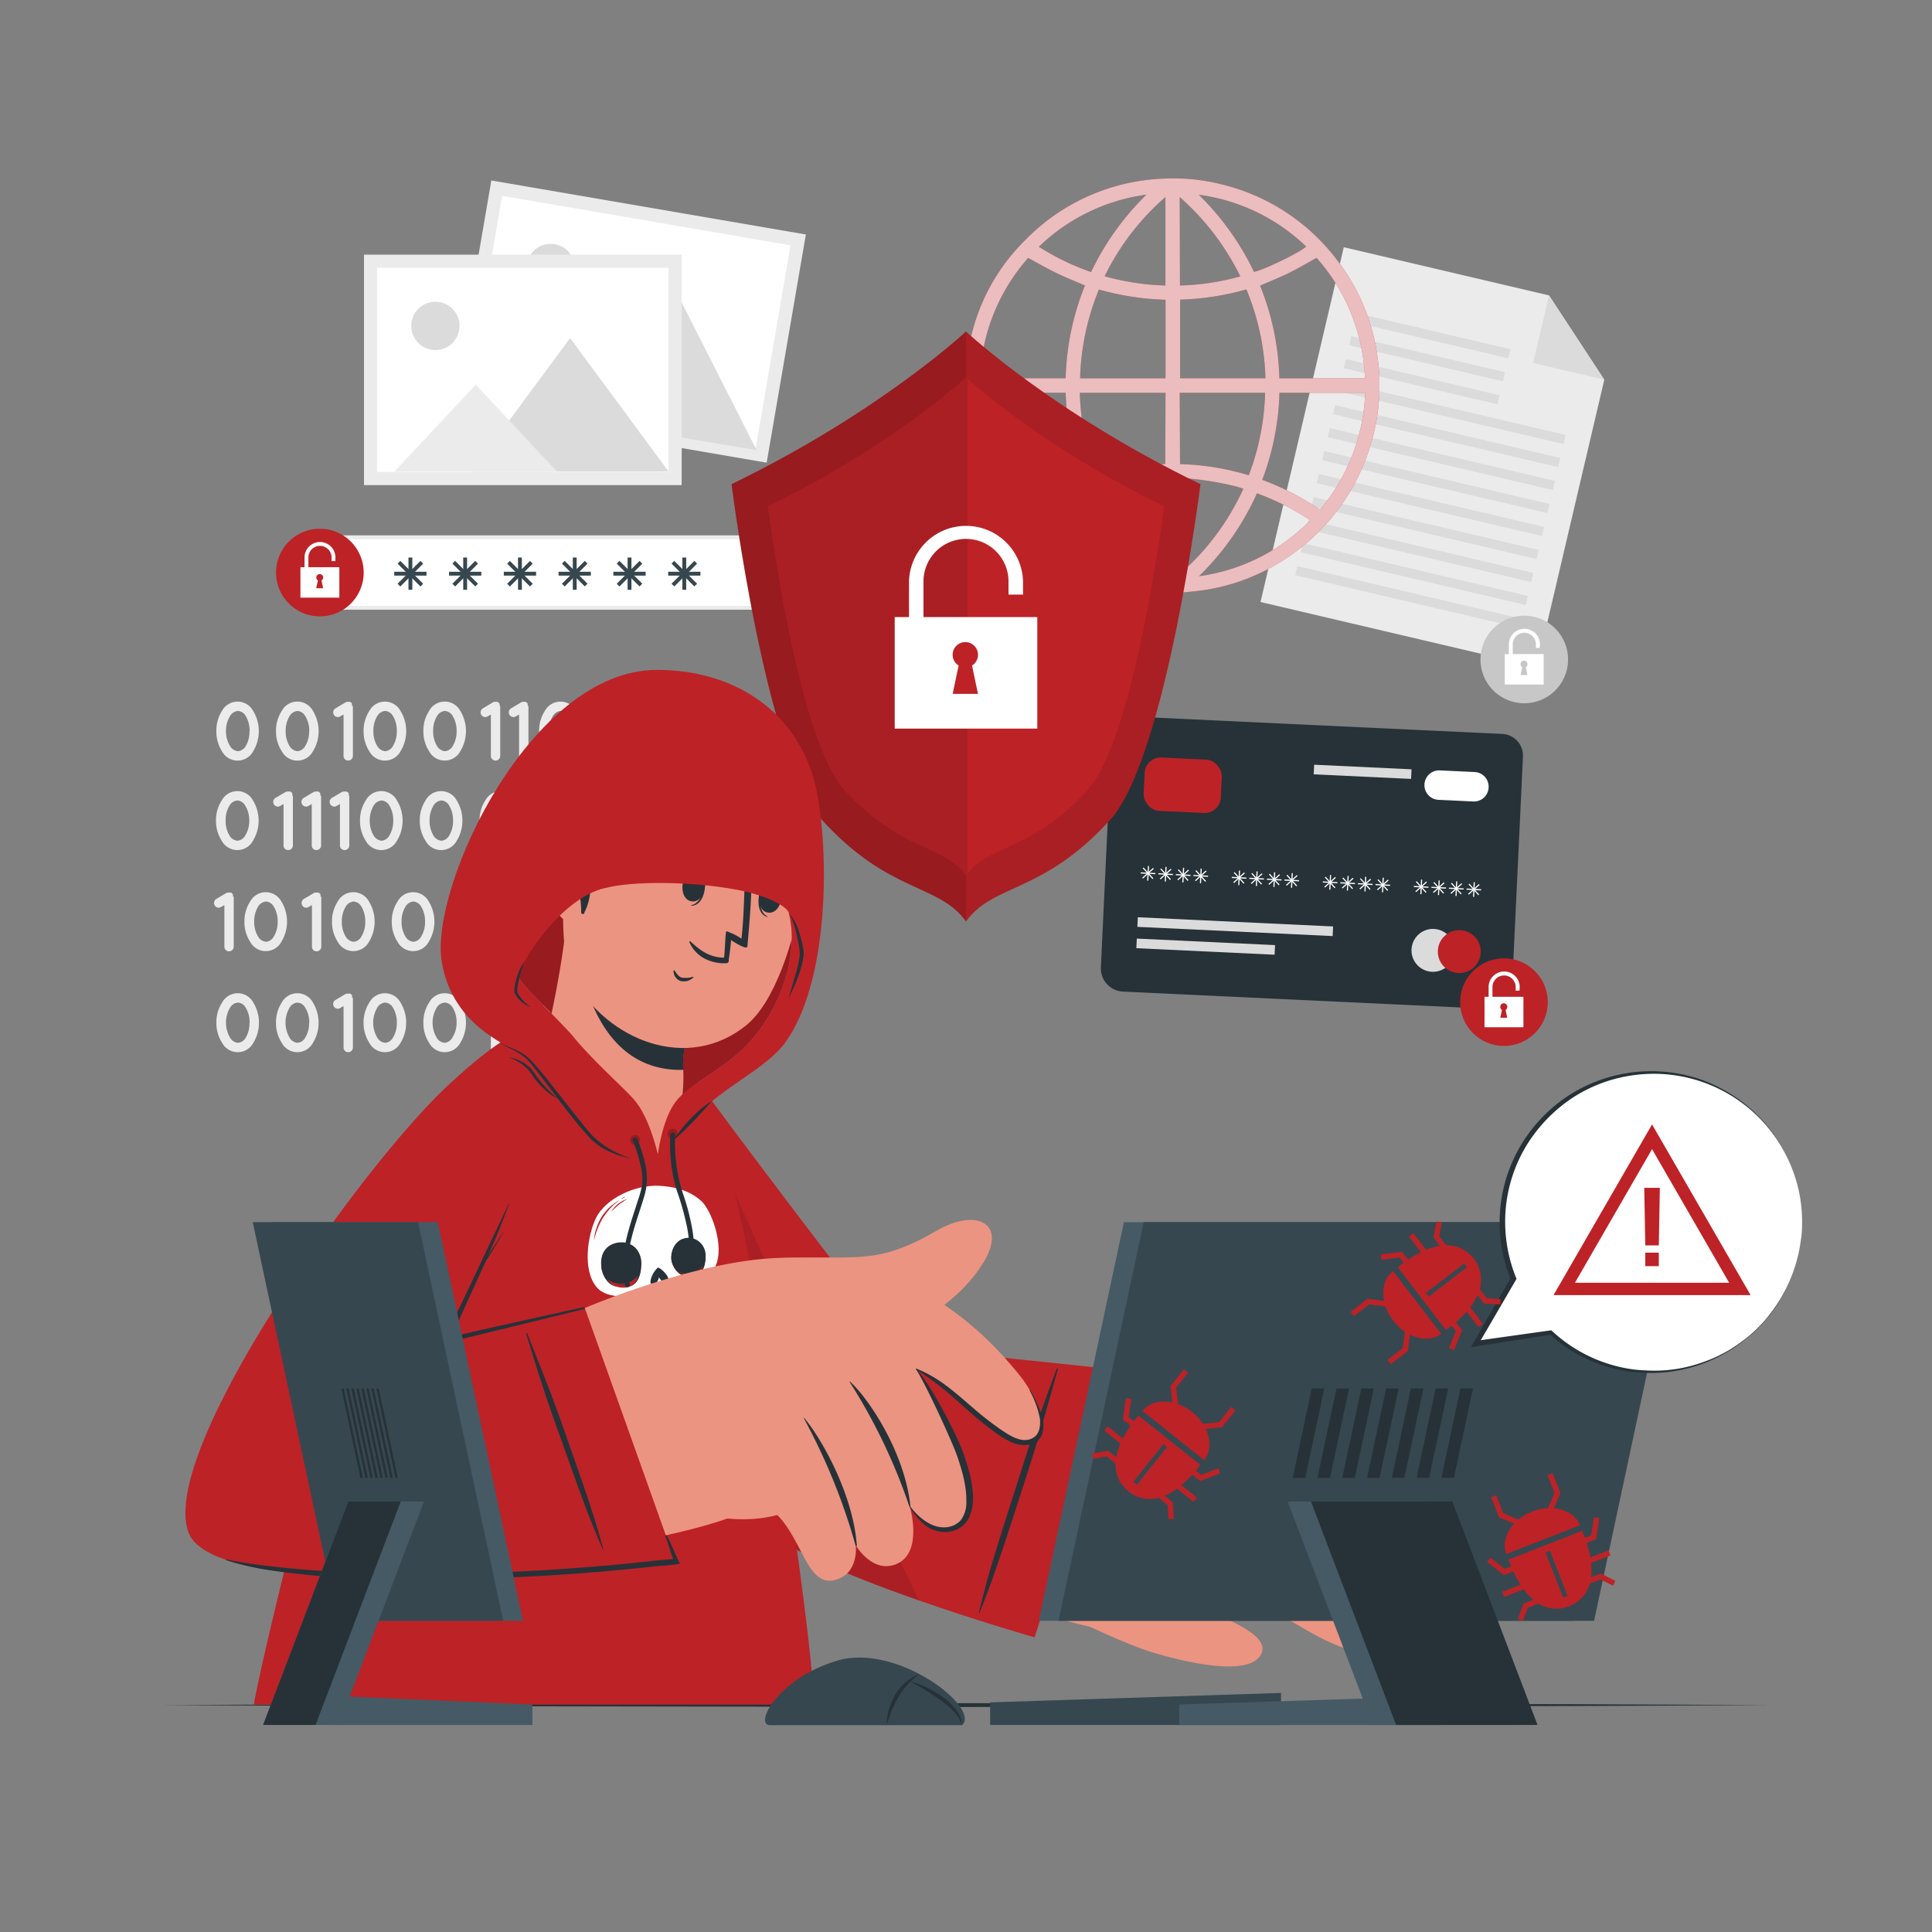 <svg xmlns="http://www.w3.org/2000/svg" viewBox="0 0 500 500"><rect x="0" y="0" width="500" height="500" fill="#808080" stroke="none"/><g id="freepik--background-complete--inject-2"><path d="M55.9,212.37a9.34,9.34,0,0,1,1.48-5.21,4.59,4.59,0,0,1,8.09,0,10,10,0,0,1,0,10.42,4.59,4.59,0,0,1-8.09,0A9.39,9.39,0,0,1,55.9,212.37Zm8.61,0a7.24,7.24,0,0,0-1.05-3.88,2.54,2.54,0,0,0-2-1.33,2.63,2.63,0,0,0-2.07,1.33,7.24,7.24,0,0,0-1,3.88,7.17,7.17,0,0,0,1,3.86,2.63,2.63,0,0,0,2.07,1.35,2.55,2.55,0,0,0,2-1.35A7.17,7.17,0,0,0,64.51,212.37Z" style="fill:#ebebeb"></path><path d="M75.8,205.94V218.8a1.21,1.21,0,0,1-1.22,1.2,1.18,1.18,0,0,1-1.2-1.2V208.08l-.87.5a1.11,1.11,0,0,1-.61.17,1.22,1.22,0,0,1-.63-2.24L74,204.92s.06,0,.08,0,.07,0,.11-.07l.13,0a.15.15,0,0,1,.09,0,.27.27,0,0,1,.15,0h.24s.07,0,.09,0a.25.25,0,0,1,.13,0,.15.15,0,0,1,.09,0c.06,0,.08.07.13.07a.23.23,0,0,0,.09.06l.08.07a.19.19,0,0,1,.09.09l.07.08.08.09,0,0s0,0,0,.07a.21.21,0,0,1,0,.11s0,.08,0,.11,0,.08,0,.11a.17.17,0,0,0,0,.15Z" style="fill:#ebebeb"></path><path d="M83.1,205.94V218.8a1.21,1.21,0,0,1-1.22,1.2,1.18,1.18,0,0,1-1.2-1.2V208.08l-.87.5a1.11,1.11,0,0,1-.61.17,1.22,1.22,0,0,1-.63-2.24l2.68-1.59s.06,0,.08,0,.07,0,.11-.07l.13,0a.16.16,0,0,1,.09,0,.27.27,0,0,1,.15,0h.24s.07,0,.09,0a.22.22,0,0,1,.13,0,.15.15,0,0,1,.09,0c.06,0,.08.07.13.07a.23.23,0,0,0,.09.06l.08.07a.19.19,0,0,1,.09.09l.07.08.08.09,0,0s0,0,0,.07a.21.21,0,0,1,0,.11s0,.08,0,.11,0,.08,0,.11a.17.17,0,0,0,0,.15Z" style="fill:#ebebeb"></path><path d="M90.4,205.94V218.8a1.21,1.21,0,0,1-1.22,1.2,1.18,1.18,0,0,1-1.2-1.2V208.08l-.87.5a1.11,1.11,0,0,1-.61.17,1.22,1.22,0,0,1-.63-2.24l2.68-1.59s.06,0,.08,0,.07,0,.11-.07l.13,0a.16.16,0,0,1,.09,0,.27.27,0,0,1,.15,0h.24s.07,0,.09,0a.22.22,0,0,1,.13,0,.15.15,0,0,1,.09,0c.06,0,.08.07.13.07a.23.23,0,0,0,.09.06L90,205a.19.19,0,0,1,.09.09l.07.08.08.09,0,0s0,0,0,.07a.21.21,0,0,1,0,.11s0,.08,0,.11,0,.08,0,.11a.17.17,0,0,0,.05.15Z" style="fill:#ebebeb"></path><path d="M93.17,212.37a9.34,9.34,0,0,1,1.48-5.21,4.58,4.58,0,0,1,8.08,0,10,10,0,0,1,0,10.42,4.58,4.58,0,0,1-8.08,0A9.39,9.39,0,0,1,93.17,212.37Zm8.6,0a7.24,7.24,0,0,0-1-3.88,2.54,2.54,0,0,0-2-1.33,2.66,2.66,0,0,0-2.07,1.33,7.24,7.24,0,0,0-1,3.88,7.17,7.17,0,0,0,1,3.86,2.66,2.66,0,0,0,2.07,1.35,2.55,2.55,0,0,0,2-1.35A7.17,7.17,0,0,0,101.77,212.37Z" style="fill:#ebebeb"></path><path d="M108.64,212.37a9.34,9.34,0,0,1,1.48-5.21,4.59,4.59,0,0,1,8.09,0,10,10,0,0,1,0,10.42,4.59,4.59,0,0,1-8.09,0A9.39,9.39,0,0,1,108.64,212.37Zm8.61,0a7.24,7.24,0,0,0-1-3.88,2.54,2.54,0,0,0-2-1.33,2.66,2.66,0,0,0-2.07,1.33,7.24,7.24,0,0,0-1,3.88,7.17,7.17,0,0,0,1,3.86,2.66,2.66,0,0,0,2.07,1.35,2.55,2.55,0,0,0,2-1.35A7.17,7.17,0,0,0,117.25,212.37Z" style="fill:#ebebeb"></path><path d="M124.11,212.37a9.42,9.42,0,0,1,1.48-5.21,4.59,4.59,0,0,1,8.09,0,10,10,0,0,1,0,10.42,4.59,4.59,0,0,1-8.09,0A9.47,9.47,0,0,1,124.11,212.37Zm8.61,0a7.24,7.24,0,0,0-1.05-3.88,2.54,2.54,0,0,0-2-1.33,2.63,2.63,0,0,0-2.07,1.33,7.24,7.24,0,0,0-1,3.88,7.17,7.17,0,0,0,1,3.86,2.63,2.63,0,0,0,2.07,1.35,2.55,2.55,0,0,0,2-1.35A7.17,7.17,0,0,0,132.72,212.37Z" style="fill:#ebebeb"></path><path d="M144,205.94V218.8a1.21,1.21,0,0,1-1.22,1.2,1.18,1.18,0,0,1-1.2-1.2V208.08l-.87.5a1.11,1.11,0,0,1-.61.17,1.22,1.22,0,0,1-.63-2.24l2.68-1.59s.06,0,.08,0,.07,0,.11-.07l.13,0a.16.16,0,0,1,.09,0,.27.27,0,0,1,.15,0H143s.07,0,.09,0a.22.22,0,0,1,.13,0,.15.15,0,0,1,.09,0c.06,0,.09.07.13.07a.23.23,0,0,0,.09.06l.08.07a.19.19,0,0,1,.09.09l.07.08.08.09,0,0s0,0,0,.07a.21.21,0,0,1,0,.11s0,.08,0,.11,0,.08,0,.11a.2.2,0,0,0,0,.15Z" style="fill:#ebebeb"></path><path d="M148.4,212.37a9.42,9.42,0,0,1,1.48-5.21,4.59,4.59,0,0,1,8.09,0,10,10,0,0,1,0,10.42,4.59,4.59,0,0,1-8.09,0A9.47,9.47,0,0,1,148.4,212.37Zm8.61,0a7.24,7.24,0,0,0-1-3.88,2.54,2.54,0,0,0-2-1.33,2.63,2.63,0,0,0-2.07,1.33,7.24,7.24,0,0,0-1.05,3.88,7.17,7.17,0,0,0,1.05,3.86,2.63,2.63,0,0,0,2.07,1.35,2.55,2.55,0,0,0,2-1.35A7.17,7.17,0,0,0,157,212.37Z" style="fill:#ebebeb"></path><path d="M60.49,232.09V245a1.21,1.21,0,0,1-1.22,1.2,1.18,1.18,0,0,1-1.2-1.2V234.23l-.87.5a1.13,1.13,0,0,1-.61.18,1.22,1.22,0,0,1-.63-2.25l2.68-1.59s.06,0,.08,0,.07-.05.11-.07l.13,0a.15.15,0,0,1,.09,0,.39.39,0,0,1,.15,0h.24a.15.15,0,0,0,.09,0,.25.25,0,0,1,.13,0,.15.15,0,0,1,.09,0c.06.05.08.07.13.07a.23.23,0,0,0,.09.06.5.5,0,0,0,.08.07c.05,0,.07.07.09.09a.28.28,0,0,1,.06.08l.09.09,0,0s0,.05,0,.07a.25.25,0,0,1,0,.11s0,.09,0,.11,0,.09,0,.11a.17.17,0,0,0,.05.15Z" style="fill:#ebebeb"></path><path d="M63.26,238.52a9.34,9.34,0,0,1,1.48-5.21,4.59,4.59,0,0,1,8.08,0,10,10,0,0,1,0,10.42,4.58,4.58,0,0,1-8.08,0A9.34,9.34,0,0,1,63.26,238.52Zm8.6,0a7.24,7.24,0,0,0-1-3.88,2.54,2.54,0,0,0-2-1.33,2.64,2.64,0,0,0-2.07,1.33,7.24,7.24,0,0,0-1,3.88,7.17,7.17,0,0,0,1,3.86,2.65,2.65,0,0,0,2.07,1.35,2.55,2.55,0,0,0,2-1.35A7.17,7.17,0,0,0,71.86,238.52Z" style="fill:#ebebeb"></path><path d="M83.15,232.09V245a1.21,1.21,0,0,1-1.22,1.2,1.18,1.18,0,0,1-1.2-1.2V234.23l-.87.5a1.08,1.08,0,0,1-.61.18,1.22,1.22,0,0,1-.63-2.25l2.68-1.59s.07,0,.09,0,.06-.05.11-.07l.13,0a.12.12,0,0,1,.08,0,.44.44,0,0,1,.16,0h.24a.12.12,0,0,0,.08,0,.22.22,0,0,1,.13,0,.13.13,0,0,1,.09,0c.07.05.09.07.13.07l.09.06s.07,0,.09.07.06.07.08.09a.19.19,0,0,1,.07.08l.09.09,0,0s0,.05,0,.07a.25.25,0,0,1,0,.11s0,.09,0,.11,0,.09,0,.11a.19.19,0,0,0,0,.15Z" style="fill:#ebebeb"></path><path d="M85.92,238.52a9.34,9.34,0,0,1,1.48-5.21,4.6,4.6,0,0,1,8.09,0,10,10,0,0,1,0,10.42,4.59,4.59,0,0,1-8.09,0A9.34,9.34,0,0,1,85.92,238.52Zm8.61,0a7.24,7.24,0,0,0-1-3.88,2.54,2.54,0,0,0-2-1.33,2.63,2.63,0,0,0-2.06,1.33,7.15,7.15,0,0,0-1,3.88,7.08,7.08,0,0,0,1,3.86,2.63,2.63,0,0,0,2.06,1.35,2.55,2.55,0,0,0,2-1.35A7.17,7.17,0,0,0,94.53,238.52Z" style="fill:#ebebeb"></path><path d="M101.39,238.52a9.42,9.42,0,0,1,1.49-5.21,4.59,4.59,0,0,1,8.08,0,10,10,0,0,1,0,10.42,4.58,4.58,0,0,1-8.08,0A9.42,9.42,0,0,1,101.39,238.52Zm8.61,0a7.15,7.15,0,0,0-1-3.88,2.54,2.54,0,0,0-2-1.33,2.63,2.63,0,0,0-2.07,1.33,7.24,7.24,0,0,0-1,3.88,7.17,7.17,0,0,0,1,3.86,2.63,2.63,0,0,0,2.07,1.35,2.55,2.55,0,0,0,2-1.35A7.08,7.08,0,0,0,110,238.52Z" style="fill:#ebebeb"></path><path d="M116.87,238.52a9.34,9.34,0,0,1,1.48-5.21,4.59,4.59,0,0,1,8.08,0,10,10,0,0,1,0,10.42,4.58,4.58,0,0,1-8.08,0A9.34,9.34,0,0,1,116.87,238.52Zm8.6,0a7.24,7.24,0,0,0-1-3.88,2.54,2.54,0,0,0-2-1.33,2.66,2.66,0,0,0-2.07,1.33,7.24,7.24,0,0,0-1,3.88,7.17,7.17,0,0,0,1,3.86,2.66,2.66,0,0,0,2.07,1.35,2.55,2.55,0,0,0,2-1.35A7.17,7.17,0,0,0,125.47,238.52Z" style="fill:#ebebeb"></path><path d="M136.76,232.09V245a1.21,1.21,0,0,1-1.22,1.2,1.18,1.18,0,0,1-1.2-1.2V234.23l-.87.5a1.08,1.08,0,0,1-.61.18,1.22,1.22,0,0,1-.63-2.25l2.68-1.59s.07,0,.09,0,.06-.05.11-.07l.13,0a.12.12,0,0,1,.08,0,.44.44,0,0,1,.16,0h.24a.12.12,0,0,0,.08,0,.22.22,0,0,1,.13,0,.13.13,0,0,1,.09,0c.07.05.09.07.13.07l.09.06s.07,0,.09.07.06.07.08.09a.19.19,0,0,1,.07.08l.09.09,0,0s0,.05,0,.07a.25.25,0,0,1,0,.11s0,.09,0,.11,0,.09,0,.11a.19.19,0,0,0,0,.15Z" style="fill:#ebebeb"></path><path d="M139.53,238.52a9.34,9.34,0,0,1,1.48-5.21,4.6,4.6,0,0,1,8.09,0,10,10,0,0,1,0,10.42,4.59,4.59,0,0,1-8.09,0A9.34,9.34,0,0,1,139.53,238.52Zm8.61,0a7.24,7.24,0,0,0-1-3.88,2.54,2.54,0,0,0-2-1.33,2.63,2.63,0,0,0-2.07,1.33,7.24,7.24,0,0,0-1.05,3.88,7.17,7.17,0,0,0,1.05,3.86,2.63,2.63,0,0,0,2.07,1.35,2.55,2.55,0,0,0,2-1.35A7.17,7.17,0,0,0,148.14,238.52Z" style="fill:#ebebeb"></path><path d="M159.43,232.09V245a1.21,1.21,0,0,1-1.22,1.2A1.18,1.18,0,0,1,157,245V234.23l-.87.5a1.13,1.13,0,0,1-.61.18,1.22,1.22,0,0,1-.63-2.25l2.68-1.59.08,0c.05,0,.07-.05.11-.07l.13,0a.15.15,0,0,1,.09,0,.39.39,0,0,1,.15,0h.24a.15.15,0,0,0,.09,0,.25.25,0,0,1,.13,0,.16.16,0,0,1,.09,0c.06.05.08.07.13.07l.08.06.09.07s.07.07.09.09a.28.28,0,0,1,.06.08l.09.09,0,0s0,.05,0,.07a.25.25,0,0,1,0,.11s0,.09,0,.11,0,.09,0,.11a.17.17,0,0,0,.05.15Z" style="fill:#ebebeb"></path><path d="M56,264.67a9.28,9.28,0,0,1,1.48-5.2,4.58,4.58,0,0,1,8.08,0,10,10,0,0,1,0,10.41,4.58,4.58,0,0,1-8.08,0A9.34,9.34,0,0,1,56,264.67Zm8.6,0a7.21,7.21,0,0,0-1-3.87,2.5,2.5,0,0,0-2-1.33,2.59,2.59,0,0,0-2.07,1.33,7.64,7.64,0,0,0,0,7.73,2.65,2.65,0,0,0,2.07,1.35,2.55,2.55,0,0,0,2-1.35A7.14,7.14,0,0,0,64.56,264.67Z" style="fill:#ebebeb"></path><path d="M71.43,264.67a9.28,9.28,0,0,1,1.48-5.2,4.58,4.58,0,0,1,8.08,0,10,10,0,0,1,0,10.41,4.58,4.58,0,0,1-8.08,0A9.34,9.34,0,0,1,71.43,264.67Zm8.61,0A7.2,7.2,0,0,0,79,260.8a2.5,2.5,0,0,0-2-1.33,2.61,2.61,0,0,0-2.07,1.33,7.7,7.7,0,0,0,0,7.73A2.66,2.66,0,0,0,77,269.88a2.55,2.55,0,0,0,2-1.35A7.14,7.14,0,0,0,80,264.67Z" style="fill:#ebebeb"></path><path d="M91.33,258.25V271.1a1.21,1.21,0,0,1-1.22,1.2,1.18,1.18,0,0,1-1.2-1.2V260.38l-.88.5a1.07,1.07,0,0,1-.6.18,1.22,1.22,0,0,1-.64-2.25l2.68-1.59s.07,0,.09,0,.07,0,.11-.07l.13,0a.15.15,0,0,1,.09,0,.39.39,0,0,1,.15,0h.24a.13.13,0,0,0,.09,0,.28.28,0,0,1,.13,0,.09.09,0,0,1,.08,0c.07,0,.09.06.14.06l.08.07.09.06s.06.07.09.09a.23.23,0,0,1,.06.09l.09.08,0,.05s0,0,0,.06,0,.07,0,.11,0,.09,0,.11,0,.09,0,.11a.17.17,0,0,0,0,.15Z" style="fill:#ebebeb"></path><path d="M94.09,264.67a9.44,9.44,0,0,1,1.48-5.2,4.59,4.59,0,0,1,8.09,0,10,10,0,0,1,0,10.41,4.59,4.59,0,0,1-8.09,0A9.5,9.5,0,0,1,94.09,264.67Zm8.61,0a7.2,7.2,0,0,0-1-3.87,2.5,2.5,0,0,0-2-1.33,2.58,2.58,0,0,0-2.07,1.33,7.64,7.64,0,0,0,0,7.73,2.63,2.63,0,0,0,2.07,1.35,2.55,2.55,0,0,0,2-1.35A7.14,7.14,0,0,0,102.7,264.67Z" style="fill:#ebebeb"></path><path d="M109.57,264.67a9.28,9.28,0,0,1,1.48-5.2,4.58,4.58,0,0,1,8.08,0,10,10,0,0,1,0,10.41,4.58,4.58,0,0,1-8.08,0A9.34,9.34,0,0,1,109.57,264.67Zm8.6,0a7.21,7.21,0,0,0-1-3.87,2.51,2.51,0,0,0-2-1.33A2.58,2.58,0,0,0,113,260.8a7.64,7.64,0,0,0,0,7.73,2.63,2.63,0,0,0,2.07,1.35,2.56,2.56,0,0,0,2-1.35A7.14,7.14,0,0,0,118.17,264.67Z" style="fill:#ebebeb"></path><path d="M129.46,258.25V271.1a1.21,1.21,0,0,1-1.22,1.2,1.18,1.18,0,0,1-1.2-1.2V260.38l-.87.5a1.08,1.08,0,0,1-.61.18,1.22,1.22,0,0,1-.63-2.25l2.68-1.59s.07,0,.09,0,.06,0,.11-.07l.13,0a.12.12,0,0,1,.08,0,.44.44,0,0,1,.16,0h.24a.12.12,0,0,0,.08,0,.22.22,0,0,1,.13,0s.07,0,.09,0,.09.06.13.06l.09.07.09.06s.06.07.08.09a.17.17,0,0,1,.07.09l.09.08,0,.05s0,0,0,.06,0,.07,0,.11,0,.09.05.11,0,.09,0,.11a.19.19,0,0,0,0,.15Z" style="fill:#ebebeb"></path><path d="M136.76,258.25V271.1a1.21,1.21,0,0,1-1.22,1.2,1.18,1.18,0,0,1-1.2-1.2V260.38l-.87.5a1.08,1.08,0,0,1-.61.18,1.22,1.22,0,0,1-.63-2.25l2.68-1.59s.07,0,.09,0,.06,0,.11-.07l.13,0a.12.12,0,0,1,.08,0,.44.44,0,0,1,.16,0h.24a.12.12,0,0,0,.08,0,.22.22,0,0,1,.13,0s.07,0,.09,0,.09.06.13.06l.09.07.09.06s.06.07.08.09a.17.17,0,0,1,.07.09l.09.08,0,.05s0,0,0,.06,0,.07,0,.11,0,.09,0,.11,0,.09,0,.11a.19.19,0,0,0,0,.15Z" style="fill:#ebebeb"></path><path d="M139.53,264.67a9.28,9.28,0,0,1,1.48-5.2,4.59,4.59,0,0,1,8.09,0,10,10,0,0,1,0,10.41,4.59,4.59,0,0,1-8.09,0A9.34,9.34,0,0,1,139.53,264.67Zm8.61,0a7.2,7.2,0,0,0-1-3.87,2.5,2.5,0,0,0-2-1.33A2.58,2.58,0,0,0,143,260.8a7.64,7.64,0,0,0,0,7.73,2.63,2.63,0,0,0,2.07,1.35,2.55,2.55,0,0,0,2-1.35A7.14,7.14,0,0,0,148.14,264.67Z" style="fill:#ebebeb"></path><path d="M159.43,258.25V271.1a1.21,1.21,0,0,1-1.22,1.2,1.18,1.18,0,0,1-1.2-1.2V260.38l-.87.5a1.13,1.13,0,0,1-.61.18,1.22,1.22,0,0,1-.63-2.25l2.68-1.59s.06,0,.08,0,.07,0,.11-.07l.13,0a.15.15,0,0,1,.09,0,.39.39,0,0,1,.15,0h.24a.15.15,0,0,0,.09,0,.25.25,0,0,1,.13,0,.12.12,0,0,1,.09,0c.06,0,.08.06.13.06l.08.07.09.06s.07.07.09.09a.23.23,0,0,1,.06.09l.09.08,0,.05s0,0,0,.06,0,.07,0,.11,0,.09,0,.11,0,.09,0,.11a.17.17,0,0,0,.05.15Z" style="fill:#ebebeb"></path><path d="M56,189.2A9.34,9.34,0,0,1,57.44,184a4.58,4.58,0,0,1,8.08,0,10,10,0,0,1,0,10.42,4.58,4.58,0,0,1-8.08,0A9.39,9.39,0,0,1,56,189.2Zm8.6,0a7.24,7.24,0,0,0-1-3.88,2.54,2.54,0,0,0-2-1.33,2.64,2.64,0,0,0-2.07,1.33,7.24,7.24,0,0,0-1.05,3.88,7.17,7.17,0,0,0,1.05,3.86,2.67,2.67,0,0,0,2.07,1.35,2.57,2.57,0,0,0,2-1.35A7.17,7.17,0,0,0,64.56,189.2Z" style="fill:#ebebeb"></path><path d="M71.43,189.2A9.34,9.34,0,0,1,72.91,184,4.58,4.58,0,0,1,81,184a10,10,0,0,1,0,10.42,4.58,4.58,0,0,1-8.08,0A9.39,9.39,0,0,1,71.43,189.2Zm8.61,0A7.24,7.24,0,0,0,79,185.32,2.54,2.54,0,0,0,77,184a2.66,2.66,0,0,0-2.07,1.33,7.24,7.24,0,0,0-1,3.88,7.17,7.17,0,0,0,1,3.86A2.69,2.69,0,0,0,77,194.41a2.57,2.57,0,0,0,2-1.35A7.17,7.17,0,0,0,80,189.2Z" style="fill:#ebebeb"></path><path d="M91.33,182.77v12.86a1.22,1.22,0,0,1-1.22,1.2,1.18,1.18,0,0,1-1.2-1.2V184.91l-.88.5a1.06,1.06,0,0,1-.6.17,1.22,1.22,0,0,1-.64-2.24l2.68-1.59s.07,0,.09-.05.07,0,.11-.06l.13,0a.15.15,0,0,1,.09,0,.27.27,0,0,1,.15,0h.24s.06,0,.09,0a.28.28,0,0,1,.13,0,.12.12,0,0,1,.08,0c.07,0,.09.07.14.07a.28.28,0,0,0,.08.06l.09.07s.06.06.09.08L91,182l.09.09,0,0s0,.05,0,.07,0,.06,0,.11,0,.08,0,.11a.87.87,0,0,0,0,.1.18.18,0,0,0,0,.16Z" style="fill:#ebebeb"></path><path d="M94.09,189.2A9.5,9.5,0,0,1,95.57,184a4.59,4.59,0,0,1,8.09,0,10,10,0,0,1,0,10.42,4.59,4.59,0,0,1-8.09,0A9.55,9.55,0,0,1,94.09,189.2Zm8.61,0a7.24,7.24,0,0,0-1-3.88,2.54,2.54,0,0,0-2-1.33,2.63,2.63,0,0,0-2.07,1.33,7.24,7.24,0,0,0-1,3.88,7.17,7.17,0,0,0,1,3.86,2.66,2.66,0,0,0,2.07,1.35,2.57,2.57,0,0,0,2-1.35A7.17,7.17,0,0,0,102.7,189.2Z" style="fill:#ebebeb"></path><path d="M109.57,189.2a9.34,9.34,0,0,1,1.48-5.21,4.58,4.58,0,0,1,8.08,0,10,10,0,0,1,0,10.42,4.58,4.58,0,0,1-8.08,0A9.39,9.39,0,0,1,109.57,189.2Zm8.6,0a7.24,7.24,0,0,0-1-3.88,2.56,2.56,0,0,0-2-1.33,2.63,2.63,0,0,0-2.07,1.33,7.24,7.24,0,0,0-1,3.88,7.17,7.17,0,0,0,1,3.86,2.66,2.66,0,0,0,2.07,1.35,2.59,2.59,0,0,0,2-1.35A7.17,7.17,0,0,0,118.17,189.2Z" style="fill:#ebebeb"></path><path d="M129.46,182.77v12.86a1.21,1.21,0,0,1-1.22,1.2,1.19,1.19,0,0,1-1.2-1.2V184.91l-.87.5a1.07,1.07,0,0,1-.61.17,1.22,1.22,0,0,1-.63-2.24l2.68-1.59s.07,0,.09-.05.06,0,.11-.06l.13,0a.12.12,0,0,1,.08,0,.3.3,0,0,1,.16,0h.24a.09.09,0,0,0,.08,0,.22.22,0,0,1,.13,0,.13.13,0,0,1,.09,0c.07,0,.09.07.13.07l.09.06.09.07s.06.06.08.08a.31.31,0,0,1,.07.09l.09.09,0,0s0,.05,0,.07a.21.21,0,0,1,0,.11s0,.08.05.11a.87.87,0,0,0,0,.1.22.22,0,0,0,0,.16Z" style="fill:#ebebeb"></path><path d="M136.76,182.77v12.86a1.21,1.21,0,0,1-1.22,1.2,1.19,1.19,0,0,1-1.2-1.2V184.91l-.87.5a1.07,1.07,0,0,1-.61.17,1.22,1.22,0,0,1-.63-2.24l2.68-1.59s.07,0,.09-.05.06,0,.11-.06l.13,0a.12.12,0,0,1,.08,0,.3.3,0,0,1,.16,0h.24a.09.09,0,0,0,.08,0,.22.22,0,0,1,.13,0,.13.13,0,0,1,.09,0c.07,0,.09.07.13.07l.09.06.09.07s.06.06.08.08a.31.31,0,0,1,.07.09l.09.09,0,0s0,.05,0,.07a.21.21,0,0,1,0,.11s0,.08,0,.11a.87.87,0,0,0,0,.1.22.22,0,0,0,0,.16Z" style="fill:#ebebeb"></path><path d="M139.53,189.2A9.34,9.34,0,0,1,141,184a4.59,4.59,0,0,1,8.09,0,10,10,0,0,1,0,10.42,4.59,4.59,0,0,1-8.09,0A9.39,9.39,0,0,1,139.53,189.2Zm8.61,0a7.24,7.24,0,0,0-1-3.88,2.54,2.54,0,0,0-2-1.33,2.63,2.63,0,0,0-2.07,1.33A7.24,7.24,0,0,0,142,189.2a7.17,7.17,0,0,0,1.05,3.86,2.66,2.66,0,0,0,2.07,1.35,2.57,2.57,0,0,0,2-1.35A7.17,7.17,0,0,0,148.14,189.2Z" style="fill:#ebebeb"></path><path d="M159.43,182.77v12.86a1.22,1.22,0,0,1-1.22,1.2,1.18,1.18,0,0,1-1.2-1.2V184.91l-.87.5a1.11,1.11,0,0,1-.61.17,1.22,1.22,0,0,1-.63-2.24l2.68-1.59s.06,0,.08-.05.07,0,.11-.06l.13,0a.15.15,0,0,1,.09,0,.27.27,0,0,1,.15,0h.24s.07,0,.09,0a.25.25,0,0,1,.13,0,.16.16,0,0,1,.09,0c.06,0,.08.07.13.07a.28.28,0,0,0,.08.06l.09.07a.24.24,0,0,1,.09.08l.06.09.09.09,0,0s0,.05,0,.07a.21.21,0,0,1,0,.11s0,.08,0,.11a.87.87,0,0,0,0,.1.18.18,0,0,0,.05.16Z" style="fill:#ebebeb"></path><polygon points="397.74 172.59 326.22 155.8 347.77 63.98 400.88 76.45 415.19 98.27 397.74 172.59" style="fill:#ebebeb"></polygon><polygon points="400.88 76.45 415.19 98.27 396.77 93.94 400.88 76.45" style="fill:#dbdbdb"></polygon><rect x="350.32" y="85.66" width="40.85" height="2.42" transform="translate(711.82 256.18) rotate(-166.79)" style="fill:#dbdbdb"></rect><rect x="348.92" y="91.61" width="40.85" height="2.42" transform="translate(707.7 267.6) rotate(-166.79)" style="fill:#dbdbdb"></rect><rect x="347.52" y="97.56" width="40.85" height="2.42" transform="translate(703.58 279.03) rotate(-166.79)" style="fill:#dbdbdb"></rect><rect x="345.87" y="105.68" width="59.85" height="2.42" transform="translate(717.22 296.85) rotate(-166.79)" style="fill:#dbdbdb"></rect><rect x="344.48" y="111.63" width="59.85" height="2.42" transform="translate(713.1 308.28) rotate(-166.79)" style="fill:#dbdbdb"></rect><rect x="343.08" y="117.59" width="59.85" height="2.42" transform="translate(708.99 319.7) rotate(-166.79)" style="fill:#dbdbdb"></rect><rect x="341.68" y="123.54" width="59.85" height="2.42" transform="translate(704.87 331.13) rotate(-166.79)" style="fill:#dbdbdb"></rect><rect x="340.29" y="129.49" width="59.85" height="2.42" transform="translate(700.75 342.55) rotate(-166.79)" style="fill:#dbdbdb"></rect><rect x="338.89" y="135.44" width="59.85" height="2.42" transform="translate(696.63 353.98) rotate(-166.79)" style="fill:#dbdbdb"></rect><rect x="337.49" y="141.39" width="59.85" height="2.42" transform="translate(692.52 365.4) rotate(-166.79)" style="fill:#dbdbdb"></rect><rect x="336.09" y="147.34" width="59.85" height="2.42" transform="translate(688.4 376.83) rotate(-166.79)" style="fill:#dbdbdb"></rect><rect x="334.7" y="153.29" width="59.85" height="2.42" transform="translate(684.28 388.25) rotate(-166.79)" style="fill:#dbdbdb"></rect><circle cx="394.46" cy="170.66" r="11.34" transform="translate(176.76 541.24) rotate(-82.96)" style="fill:#c7c7c7"></circle><rect x="389.43" y="169.28" width="10.07" height="7.88" style="fill:#fff"></rect><path d="M398.49,167.69h-1v-.93a3,3,0,0,0-6,0v4.08h-1v-4.08a4,4,0,0,1,8.05,0Z" style="fill:#fff"></path><path d="M394.89,172.7l.42,2h-1.79l.42-2a.89.89,0,0,1-.42-.75.9.9,0,1,1,1.79,0A.89.89,0,0,1,394.89,172.7Z" style="fill:#c7c7c7"></path><rect x="121.86" y="54.51" width="82.22" height="59.65" transform="matrix(-0.99, -0.17, 0.17, -0.99, 309.79, 194.42)" style="fill:#ebebeb"></rect><rect x="125.28" y="57.94" width="75.39" height="52.8" transform="matrix(-0.99, -0.17, 0.17, -0.99, 309.79, 194.42)" style="fill:#fff"></rect><path d="M136.36,68.33a6.25,6.25,0,1,0,7.2-5.13A6.24,6.24,0,0,0,136.36,68.33Z" style="fill:#dbdbdb"></path><polygon points="145.56 108.08 195.82 116.5 176.39 78.23 145.56 108.08" style="fill:#dbdbdb"></polygon><polygon points="125.85 104.8 167.35 111.75 150.31 86.09 125.85 104.8" style="fill:#ebebeb"></polygon><rect x="94.2" y="65.9" width="82.22" height="59.65" transform="translate(270.62 191.45) rotate(180)" style="fill:#ebebeb"></rect><rect x="97.62" y="69.33" width="75.39" height="52.8" transform="translate(270.62 191.45) rotate(180)" style="fill:#fff"></rect><path d="M106.43,84.34a6.25,6.25,0,1,0,6.24-6.25A6.24,6.24,0,0,0,106.43,84.34Z" style="fill:#dbdbdb"></path><polygon points="122.06 122.02 173.02 122.02 147.54 87.49 122.06 122.02" style="fill:#dbdbdb"></polygon><polygon points="102.08 122.04 144.15 122.04 123.12 99.55 102.08 122.04" style="fill:#ebebeb"></polygon></g><g id="freepik--Floor--inject-2"><polygon points="41.54 441.28 93.66 441.03 145.77 440.94 250 440.78 354.23 440.94 406.34 441.03 458.46 441.28 406.34 441.52 354.23 441.61 250 441.77 145.77 441.61 93.66 441.52 41.54 441.28" style="fill:#263238"></polygon></g><g id="freepik--credit-card--inject-2"><path d="M394.14,195.81l-2.81,59.51a6,6,0,0,1-6.3,5.74l-94.39-4.44a6,6,0,0,1-5.73-6.31l2.8-59.51a5.61,5.61,0,0,1,5.87-5.34l95.22,4.48A5.62,5.62,0,0,1,394.14,195.81Z" style="fill:#263238"></path><path d="M376.39,246.21a5.55,5.55,0,1,1-5.28-5.8A5.55,5.55,0,0,1,376.39,246.21Z" style="fill:#dbdbdb"></path><path d="M383.21,246.53a5.55,5.55,0,1,1-5.28-5.8A5.54,5.54,0,0,1,383.21,246.53Z" style="fill:#BD2227"></path><rect x="296.1" y="196.3" width="20" height="13.82" rx="4.2" transform="translate(9.9 -14.18) rotate(2.7)" style="fill:#BD2227"></rect><path d="M381.26,207.42l-9-.43a3.79,3.79,0,0,1-3.61-4h0a3.8,3.8,0,0,1,4-3.61l9,.42a3.79,3.79,0,0,1,3.6,4h0A3.79,3.79,0,0,1,381.26,207.42Z" style="fill:#fff"></path><rect x="294.39" y="238.56" width="50.6" height="2.49" transform="translate(11.64 -14.78) rotate(2.7)" style="fill:#dbdbdb"></rect><rect x="294.14" y="243.73" width="35.82" height="2.49" transform="translate(11.87 -14.41) rotate(2.7)" style="fill:#dbdbdb"></rect><rect x="340.04" y="198.48" width="25.23" height="2.49" transform="translate(9.79 -16.37) rotate(2.7)" style="fill:#dbdbdb"></rect><rect x="295.22" y="225.85" width="3.78" height="0.3" transform="translate(56.84 511.69) rotate(-87.19)" style="fill:#fff"></rect><polygon points="299 226.24 295.22 226.06 295.23 225.76 299.01 225.94 299 226.24" style="fill:#fff"></polygon><rect x="295.22" y="225.85" width="3.78" height="0.3" transform="translate(-74.86 257.49) rotate(-42.1)" style="fill:#fff"></rect><polygon points="298.27 227.5 295.73 224.7 295.95 224.5 298.5 227.3 298.27 227.5" style="fill:#fff"></polygon><rect x="299.77" y="226.08" width="3.78" height="0.3" transform="translate(60.93 516.45) rotate(-87.19)" style="fill:#fff"></rect><polygon points="303.54 226.47 299.76 226.28 299.78 225.98 303.56 226.17 303.54 226.47" style="fill:#fff"></polygon><rect x="299.77" y="226.08" width="3.78" height="0.3" transform="translate(-73.83 260.6) rotate(-42.1)" style="fill:#fff"></rect><rect x="301.51" y="224.33" width="0.3" height="3.78" transform="translate(-73.8 260.97) rotate(-42.15)" style="fill:#fff"></rect><rect x="304.31" y="226.3" width="3.78" height="0.3" transform="translate(65.03 521.2) rotate(-87.19)" style="fill:#fff"></rect><polygon points="308.09 226.7 304.31 226.51 304.32 226.21 308.1 226.4 308.09 226.7" style="fill:#fff"></polygon><rect x="304.31" y="226.3" width="3.78" height="0.3" transform="translate(-72.81 263.71) rotate(-42.1)" style="fill:#fff"></rect><rect x="306.06" y="224.56" width="0.3" height="3.78" transform="translate(-72.78 264.08) rotate(-42.15)" style="fill:#fff"></rect><rect x="308.86" y="226.53" width="3.78" height="0.3" transform="translate(69.13 525.96) rotate(-87.19)" style="fill:#fff"></rect><polygon points="312.63 226.92 308.85 226.73 308.87 226.44 312.65 226.62 312.63 226.92" style="fill:#fff"></polygon><rect x="308.86" y="226.53" width="3.78" height="0.3" transform="translate(-71.79 266.81) rotate(-42.1)" style="fill:#fff"></rect><rect x="310.6" y="224.79" width="0.3" height="3.78" transform="translate(-71.75 267.19) rotate(-42.15)" style="fill:#fff"></rect><rect x="318.78" y="227.02" width="3.78" height="0.3" transform="translate(78.07 536.34) rotate(-87.19)" style="fill:#fff"></rect><polygon points="322.56 227.41 318.78 227.23 318.79 226.93 322.57 227.12 322.56 227.41" style="fill:#fff"></polygon><rect x="318.78" y="227.02" width="3.78" height="0.3" transform="translate(-69.56 273.59) rotate(-42.1)" style="fill:#fff"></rect><rect x="320.52" y="225.28" width="0.3" height="3.78" transform="translate(-69.52 273.97) rotate(-42.15)" style="fill:#fff"></rect><rect x="323.33" y="227.25" width="3.78" height="0.3" transform="translate(82.17 541.09) rotate(-87.19)" style="fill:#fff"></rect><polygon points="327.1 227.64 323.32 227.45 323.34 227.15 327.12 227.34 327.1 227.64" style="fill:#fff"></polygon><rect x="323.33" y="227.25" width="3.78" height="0.3" transform="translate(-68.54 276.7) rotate(-42.1)" style="fill:#fff"></rect><rect x="325.07" y="225.51" width="0.3" height="3.78" transform="translate(-68.49 277.08) rotate(-42.15)" style="fill:#fff"></rect><rect x="327.87" y="227.47" width="3.78" height="0.3" transform="translate(86.27 545.85) rotate(-87.19)" style="fill:#fff"></rect><polygon points="331.65 227.87 327.87 227.68 327.88 227.38 331.66 227.57 331.65 227.87" style="fill:#fff"></polygon><polygon points="328.46 229 328.26 228.78 331.07 226.24 331.27 226.47 328.46 229" style="fill:#fff"></polygon><rect x="329.62" y="225.73" width="0.3" height="3.78" transform="translate(-67.47 280.16) rotate(-42.15)" style="fill:#fff"></rect><rect x="332.42" y="227.7" width="3.78" height="0.3" transform="translate(90.37 550.6) rotate(-87.19)" style="fill:#fff"></rect><polygon points="336.19 228.09 332.41 227.91 332.43 227.6 336.21 227.79 336.19 228.09" style="fill:#fff"></polygon><rect x="332.42" y="227.7" width="3.78" height="0.3" transform="translate(-66.5 282.91) rotate(-42.1)" style="fill:#fff"></rect><rect x="334.16" y="225.96" width="0.3" height="3.78" transform="translate(-66.44 283.3) rotate(-42.15)" style="fill:#fff"></rect><rect x="342.34" y="228.19" width="3.78" height="0.3" transform="translate(99.31 560.98) rotate(-87.19)" style="fill:#fff"></rect><polygon points="346.12 228.59 342.34 228.4 342.35 228.1 346.13 228.29 346.12 228.59" style="fill:#fff"></polygon><rect x="342.34" y="228.19" width="3.78" height="0.3" transform="translate(-64.27 289.69) rotate(-42.1)" style="fill:#fff"></rect><rect x="344.08" y="226.45" width="0.3" height="3.78" transform="translate(-64.21 290.09) rotate(-42.15)" style="fill:#fff"></rect><rect x="346.89" y="228.42" width="3.78" height="0.3" transform="translate(103.41 565.74) rotate(-87.19)" style="fill:#fff"></rect><polygon points="350.66 228.81 346.88 228.63 346.9 228.32 350.68 228.51 350.66 228.81" style="fill:#fff"></polygon><rect x="346.89" y="228.42" width="3.78" height="0.3" transform="translate(-63.25 292.79) rotate(-42.1)" style="fill:#fff"></rect><rect x="348.63" y="226.68" width="0.3" height="3.78" transform="translate(-63.18 293.2) rotate(-42.15)" style="fill:#fff"></rect><rect x="351.43" y="228.64" width="3.78" height="0.3" transform="translate(107.51 570.49) rotate(-87.19)" style="fill:#fff"></rect><polygon points="355.21 229.04 351.43 228.85 351.44 228.55 355.22 228.74 355.21 229.04" style="fill:#fff"></polygon><polygon points="352.02 230.18 351.82 229.95 354.63 227.41 354.83 227.64 352.02 230.18" style="fill:#fff"></polygon><rect x="353.18" y="226.9" width="0.3" height="3.78" transform="translate(-62.17 296.27) rotate(-42.15)" style="fill:#fff"></rect><rect x="355.98" y="228.87" width="3.78" height="0.3" transform="translate(111.6 575.25) rotate(-87.19)" style="fill:#fff"></rect><polygon points="359.75 229.26 355.98 229.08 355.99 228.78 359.77 228.96 359.75 229.26" style="fill:#fff"></polygon><polygon points="356.57 230.4 356.37 230.18 359.17 227.64 359.38 227.86 356.57 230.4" style="fill:#fff"></polygon><rect x="357.72" y="227.13" width="0.3" height="3.78" transform="translate(-61.13 299.42) rotate(-42.15)" style="fill:#fff"></rect><rect x="365.9" y="229.36" width="3.78" height="0.3" transform="translate(120.55 585.63) rotate(-87.19)" style="fill:#fff"></rect><polygon points="369.68 229.76 365.9 229.57 365.91 229.27 369.69 229.46 369.68 229.76" style="fill:#fff"></polygon><rect x="365.9" y="229.36" width="3.78" height="0.3" transform="translate(-58.97 305.79) rotate(-42.1)" style="fill:#fff"></rect><rect x="367.64" y="227.62" width="0.3" height="3.78" transform="translate(-58.9 306.2) rotate(-42.15)" style="fill:#fff"></rect><rect x="370.45" y="229.59" width="3.78" height="0.3" transform="translate(124.65 590.39) rotate(-87.19)" style="fill:#fff"></rect><polygon points="374.22 229.98 370.44 229.79 370.46 229.5 374.24 229.68 374.22 229.98" style="fill:#fff"></polygon><rect x="370.45" y="229.59" width="3.78" height="0.3" transform="translate(-57.95 308.89) rotate(-42.1)" style="fill:#fff"></rect><rect x="372.19" y="227.85" width="0.3" height="3.78" transform="translate(-57.88 309.31) rotate(-42.15)" style="fill:#fff"></rect><rect x="374.99" y="229.82" width="3.78" height="0.3" transform="translate(128.74 595.14) rotate(-87.19)" style="fill:#fff"></rect><polygon points="378.77 230.21 374.99 230.02 375 229.72 378.78 229.91 378.77 230.21" style="fill:#fff"></polygon><rect x="375" y="229.82" width="3.78" height="0.3" transform="translate(-56.93 312) rotate(-42.1)" style="fill:#fff"></rect><polygon points="378.05 231.47 375.5 228.66 375.73 228.46 378.27 231.27 378.05 231.47" style="fill:#fff"></polygon><rect x="379.54" y="230.04" width="3.78" height="0.3" transform="translate(132.84 599.9) rotate(-87.19)" style="fill:#fff"></rect><polygon points="383.31 230.44 379.54 230.25 379.55 229.95 383.33 230.13 383.31 230.44" style="fill:#fff"></polygon><rect x="379.54" y="230.04" width="3.78" height="0.3" transform="translate(-55.91 315.1) rotate(-42.1)" style="fill:#fff"></rect><polygon points="382.59 231.69 380.05 228.89 380.27 228.69 382.81 231.49 382.59 231.69" style="fill:#fff"></polygon><circle cx="389.22" cy="259.35" r="11.34" style="fill:#BD2227"></circle><rect x="384.19" y="257.97" width="10.07" height="7.88" style="fill:#fff"></rect><path d="M393.25,256.38h-1v-.93a3,3,0,0,0-6,0v4.08h-1v-4.08a4,4,0,0,1,8.05,0Z" style="fill:#fff"></path><path d="M389.65,261.39l.42,2h-1.79l.42-2a.89.89,0,0,1-.42-.75.9.9,0,1,1,1.79,0A.89.89,0,0,1,389.65,261.39Z" style="fill:#BD2227"></path></g><g id="freepik--Icon--inject-2"><g id="freepik--65yqnltif--inject-2"><path d="M305.84,153.35H301a5.62,5.62,0,0,0-.7-.1,51.76,51.76,0,0,1-14.1-2.75,52.29,52.29,0,0,1-24.55-17.24c-10-12.61-13.63-26.94-11-42.78a51.53,51.53,0,0,1,14.67-28.34,52.83,52.83,0,0,1,36.38-15.93A50.26,50.26,0,0,1,316,47.68a53,53,0,0,1,29.37,18.77A52.47,52.47,0,0,1,356.69,94c.12,1.12.21,2.24.31,3.36v4.82c0,.21-.08.42-.09.64a50.72,50.72,0,0,1-2,11.6,53.17,53.17,0,0,1-23.22,30.81,51.89,51.89,0,0,1-22.59,7.8C308,153.15,306.94,153.24,305.84,153.35ZM326.1,73.92a68.44,68.44,0,0,1,5,24h22.15a49.67,49.67,0,0,0-12.52-31.19c-2.45,1.35-4.76,2.73-7.17,3.92S328.63,72.81,326.1,73.92Zm-60-7.19a49.78,49.78,0,0,0-12.48,31.16h22.17a68.84,68.84,0,0,1,5-24c-2.54-1.11-5.07-2.1-7.5-3.29S268.51,68.07,266.06,66.73Zm75.54,65.15a49.83,49.83,0,0,0,11.68-30.23H331.12a68.7,68.7,0,0,1-4.45,22.53A69.44,69.44,0,0,1,341.6,131.88Zm-88-30.24a49.54,49.54,0,0,0,11.54,30.05c2.5-1.42,4.88-2.89,7.38-4.17s5.07-2.33,7.63-3.5a68.8,68.8,0,0,1-4.39-22.38Zm48-24.07a69.6,69.6,0,0,1-17.23-2.65,64.64,64.64,0,0,0-4.88,23h22.11Zm25.86,20.32a64.48,64.48,0,0,0-4.94-23,69.16,69.16,0,0,1-17.16,2.65V97.89Zm-25.86,3.76H279.45A64.71,64.71,0,0,0,283.68,123a68.93,68.93,0,0,1,17.88-2.89Zm3.75,18.46A67.75,67.75,0,0,1,323.18,123a64.46,64.46,0,0,0,4.23-21.35h-22.1Zm-23.73,7.42a64.53,64.53,0,0,0-13.86,7A49.24,49.24,0,0,0,281,144.31c4.8,2.4,13.24,5,15.68,4.8A68.93,68.93,0,0,1,281.58,127.53Zm57.5,7.14a66,66,0,0,0-13.86-7,70,70,0,0,1-15,21.45A49.67,49.67,0,0,0,339.08,134.67Zm-37.54,13.84V123.85c-3.43-.24-14.48,1.52-16.41,2.62A64.58,64.58,0,0,0,301.54,148.51Zm3.77,0a64.75,64.75,0,0,0,16.38-22c-3-1.27-13.77-3-16.38-2.67Zm-23-78.14a70.05,70.05,0,0,1,14.32-20,49.62,49.62,0,0,0-27.86,13.49A64.87,64.87,0,0,0,282.33,70.39Zm42.19,0c3-.74,11.75-5,13.46-6.56A49.4,49.4,0,0,0,310.24,50.4,70.25,70.25,0,0,1,324.52,70.35Zm-38.64,1.14a64.35,64.35,0,0,0,15.67,2.38V51A64.71,64.71,0,0,0,285.88,71.49Zm19.43,2.38a64.11,64.11,0,0,0,15.62-2.36A65.76,65.76,0,0,0,305.31,51Z" style="fill:#BD2227"></path></g><g id="freepik--65yqnltif--inject-2" style="opacity:0.7"><path d="M305.84,153.35H301a5.62,5.62,0,0,0-.7-.1,51.76,51.76,0,0,1-14.1-2.75,52.29,52.29,0,0,1-24.55-17.24c-10-12.61-13.63-26.94-11-42.78a51.53,51.53,0,0,1,14.67-28.34,52.83,52.83,0,0,1,36.38-15.93A50.26,50.26,0,0,1,316,47.68a53,53,0,0,1,29.37,18.77A52.47,52.47,0,0,1,356.69,94c.12,1.12.21,2.24.31,3.36v4.82c0,.21-.08.42-.09.64a50.72,50.72,0,0,1-2,11.6,53.17,53.17,0,0,1-23.22,30.81,51.89,51.89,0,0,1-22.59,7.8C308,153.15,306.94,153.24,305.84,153.35ZM326.1,73.92a68.44,68.44,0,0,1,5,24h22.15a49.67,49.67,0,0,0-12.52-31.19c-2.45,1.35-4.76,2.73-7.17,3.92S328.63,72.81,326.1,73.92Zm-60-7.19a49.78,49.78,0,0,0-12.48,31.16h22.17a68.84,68.84,0,0,1,5-24c-2.54-1.11-5.07-2.1-7.5-3.29S268.51,68.07,266.06,66.73Zm75.54,65.15a49.83,49.83,0,0,0,11.68-30.23H331.12a68.7,68.7,0,0,1-4.45,22.53A69.44,69.44,0,0,1,341.6,131.88Zm-88-30.24a49.54,49.54,0,0,0,11.54,30.05c2.5-1.42,4.88-2.89,7.38-4.17s5.07-2.33,7.63-3.5a68.8,68.8,0,0,1-4.39-22.38Zm48-24.07a69.6,69.6,0,0,1-17.23-2.65,64.64,64.64,0,0,0-4.88,23h22.11Zm25.86,20.32a64.48,64.48,0,0,0-4.94-23,69.16,69.16,0,0,1-17.16,2.65V97.89Zm-25.86,3.76H279.45A64.71,64.71,0,0,0,283.68,123a68.93,68.93,0,0,1,17.88-2.89Zm3.75,18.46A67.75,67.75,0,0,1,323.18,123a64.46,64.46,0,0,0,4.23-21.35h-22.1Zm-23.73,7.42a64.53,64.53,0,0,0-13.86,7A49.24,49.24,0,0,0,281,144.31c4.8,2.4,13.24,5,15.68,4.8A68.93,68.93,0,0,1,281.58,127.53Zm57.5,7.14a66,66,0,0,0-13.86-7,70,70,0,0,1-15,21.45A49.67,49.67,0,0,0,339.08,134.67Zm-37.54,13.84V123.85c-3.43-.24-14.48,1.52-16.41,2.62A64.58,64.58,0,0,0,301.54,148.51Zm3.77,0a64.75,64.75,0,0,0,16.38-22c-3-1.27-13.77-3-16.38-2.67Zm-23-78.14a70.05,70.05,0,0,1,14.32-20,49.62,49.62,0,0,0-27.86,13.49A64.87,64.87,0,0,0,282.33,70.39Zm42.19,0c3-.74,11.75-5,13.46-6.56A49.4,49.4,0,0,0,310.24,50.4,70.25,70.25,0,0,1,324.52,70.35Zm-38.64,1.14a64.35,64.35,0,0,0,15.67,2.38V51A64.71,64.71,0,0,0,285.88,71.49Zm19.43,2.38a64.11,64.11,0,0,0,15.62-2.36A65.76,65.76,0,0,0,305.31,51Z" style="fill:#fff"></path></g></g><g id="freepik--Password--inject-2"><rect x="86" y="139.05" width="120.34" height="18.24" style="fill:#fff"></rect><path d="M206.84,157.79H85.5V138.55H206.84Zm-120.34-1H205.84V139.55H86.5Z" style="fill:#ebebeb"></path><rect x="105.71" y="144.29" width="1" height="8.35" style="fill:#37474f"></rect><rect x="102.03" y="147.97" width="8.35" height="1" style="fill:#37474f"></rect><rect x="102.03" y="147.97" width="8.35" height="1" transform="translate(-73.88 118.59) rotate(-45)" style="fill:#37474f"></rect><rect x="105.71" y="144.29" width="1" height="8.35" transform="translate(-73.88 118.59) rotate(-45)" style="fill:#37474f"></rect><rect x="119.88" y="144.29" width="1" height="8.35" style="fill:#37474f"></rect><rect x="116.21" y="147.97" width="8.35" height="1" style="fill:#37474f"></rect><rect x="116.21" y="147.97" width="8.35" height="1" transform="translate(-69.72 128.61) rotate(-45)" style="fill:#37474f"></rect><rect x="119.89" y="144.29" width="1" height="8.35" transform="translate(-69.72 128.61) rotate(-45)" style="fill:#37474f"></rect><rect x="134.06" y="144.29" width="1" height="8.35" style="fill:#37474f"></rect><rect x="130.39" y="147.97" width="8.35" height="1" style="fill:#37474f"></rect><rect x="130.38" y="147.97" width="8.35" height="1" transform="translate(-65.57 138.64) rotate(-45)" style="fill:#37474f"></rect><rect x="134.06" y="144.29" width="1" height="8.35" transform="translate(-65.57 138.64) rotate(-45)" style="fill:#37474f"></rect><rect x="148.24" y="144.29" width="1" height="8.35" style="fill:#37474f"></rect><rect x="144.56" y="147.97" width="8.35" height="1" style="fill:#37474f"></rect><rect x="144.56" y="147.97" width="8.35" height="1" transform="translate(-61.42 148.66) rotate(-45)" style="fill:#37474f"></rect><rect x="148.24" y="144.29" width="1" height="8.35" transform="translate(-61.42 148.65) rotate(-45)" style="fill:#37474f"></rect><rect x="162.42" y="144.29" width="1" height="8.35" style="fill:#37474f"></rect><rect x="158.74" y="147.97" width="8.35" height="1" style="fill:#37474f"></rect><rect x="158.74" y="147.97" width="8.35" height="1" transform="translate(-57.27 158.69) rotate(-45)" style="fill:#37474f"></rect><rect x="162.42" y="144.29" width="1" height="8.35" transform="translate(-57.27 158.68) rotate(-45)" style="fill:#37474f"></rect><rect x="176.59" y="144.29" width="1" height="8.35" style="fill:#37474f"></rect><rect x="172.92" y="147.97" width="8.35" height="1" style="fill:#37474f"></rect><rect x="172.92" y="147.97" width="8.35" height="1" transform="translate(-53.11 168.71) rotate(-45)" style="fill:#37474f"></rect><rect x="176.59" y="144.29" width="1" height="8.35" transform="translate(-53.11 168.7) rotate(-45)" style="fill:#37474f"></rect><path d="M94.12,148.17a11.34,11.34,0,1,1-11.33-11.33A11.34,11.34,0,0,1,94.12,148.17Z" style="fill:#BD2227"></path><rect x="77.75" y="146.79" width="10.07" height="7.88" style="fill:#fff"></rect><path d="M86.81,145.21h-1v-.94a3,3,0,0,0-6,0v4.08h-1v-4.08a4,4,0,0,1,8,0Z" style="fill:#fff"></path><path d="M83.21,150.22l.42,2H81.84l.43-2a.89.89,0,1,1,1.36-.76A.9.9,0,0,1,83.21,150.22Z" style="fill:#BD2227"></path></g><g id="freepik--Shield--inject-2"><path d="M310.68,125.31s-8.87,71-23.43,86.93C269.76,231.4,257.07,228.6,250,238.48c0,0,0,0,0,0-7.06-9.89-19.75-7.07-37.25-26.25-14.57-16-23.42-86.93-23.42-86.93C227.71,106.68,250,85.79,250,85.79l0,0C250.69,86.45,272.89,107,310.68,125.31Z" style="fill:#BD2227"></path><path d="M250,85.81V238.48s0,0,0,0c-7.06-9.89-19.75-7.07-37.25-26.25-14.57-16-23.42-86.93-23.42-86.93C227.71,106.68,250,85.79,250,85.79Z" style="opacity:0.2"></path><path d="M310.68,125.31s-8.87,71-23.43,86.93C269.76,231.4,257.07,228.6,250,238.48V85.81C250.69,86.45,272.89,107,310.68,125.31Z" style="opacity:0.1"></path><path d="M301.26,131s-7.48,59.95-19.79,73.44C266.69,220.68,256,218.3,250,226.64c-6-8.34-16.69-6-31.48-22.17C206.21,191,198.74,131,198.74,131,231.16,115.28,250,97.64,250,97.64S268.84,115.28,301.26,131Z" style="fill:#BD2227"></path><path d="M250.37,98V226.15a5.85,5.85,0,0,0-.38.49c-6-8.34-16.69-6-31.48-22.17C206.21,191,198.74,131,198.74,131,231.17,115.28,250,97.64,250,97.64Z" style="opacity:0.1"></path><rect x="231.55" y="159.7" width="36.9" height="28.86" style="fill:#fff"></rect><path d="M264.76,153.88H261v-3.41a11,11,0,0,0-22,0v14.95h-3.75V150.47a14.76,14.76,0,0,1,29.51,0Z" style="fill:#fff"></path><path d="M251.56,172.24l1.54,7.33h-6.55l1.54-7.33a3.28,3.28,0,1,1,3.47,0Z" style="fill:#BD2227"></path></g><g id="freepik--Character--inject-2"><path d="M161.26,291.82c9.62,41.86,29.52,92,38,100.18,10.74,10.3,81.83,29.19,85.38,29.57,8.78.89,31.22-58.44,21.87-59.79-14.24-2.06-70.83-8.75-73.94-11.94s-25.06-30.87-47.52-62C169.56,266.34,155.3,265.85,161.26,291.82Z" style="fill:#eb9481"></path><path d="M276.11,418.1c1,.49,14.63,7.37,23.09,9.82,6.31,1.83,24.61,6.6,27.31-.14,1.85-4.6-8.58-8.67-15.89-11.72-3.86-1.6-8.6-5.64-7.47-8.11,2-4.33,11.9,0,18.42,3.81,12.61,7.32,29.41,20.51,37.11,14.11,2.91-2.42-.47-6.82-5.42-11.14,8,5,16.59,9.16,19.93,6.6,1.91-1.45,2-3.45.93-5.74,2.48.81,4.67.65,6.2-1,2.61-2.73,1.34-6.76-1.52-10.89a3.1,3.1,0,0,0,2.37-1.56c5.52-8.42-22.12-32.6-31.69-34.87-28.13-6.68-57.77-5.44-57.77-5.44C280.66,370.7,276.09,418.09,276.11,418.1Z" style="fill:#eb9481"></path><path d="M317.48,392.21a47.78,47.78,0,0,1,18.76,7.22c7.13,4.71,11.86,10.22,17.85,15.77.15.14-.07.39-.23.24-2.85-2.63-14.66-12.55-17.71-14.8a45.58,45.58,0,0,0-18.7-8.32C317.38,392.31,317.4,392.2,317.48,392.21Z" style="fill:#263238"></path><path d="M322.72,380.27c7.39,2,15,4.07,21.83,7.56,7.51,3.83,13.39,10.07,19.17,16.07q5.2,5.42,10.16,11.05c.14.16-.07.41-.22.25q-8.79-9.31-18.14-18.07a60.05,60.05,0,0,0-19.91-12.55c-4.23-1.61-8.58-2.9-12.92-4.18A.07.07,0,0,1,322.72,380.27Z" style="fill:#263238"></path><path d="M330.62,369.83c7.18,1.48,13.45,2.74,19.81,6.59,8.42,5.09,16.55,13.68,19.4,16.73C373,396.51,376,400,379,403.48c.12.15-.12.36-.25.22A237.54,237.54,0,0,0,356.83,382a47.38,47.38,0,0,0-12.25-8,84.92,84.92,0,0,0-14-4.15S330.58,369.83,330.62,369.83Z" style="fill:#263238"></path><path d="M289.63,354.49l-21.87,69.26s-59.19-16.9-70-28.57S167,323.28,161.11,294.09,170,265.62,183.56,284s47.35,63,49.24,64S289.63,354.49,289.63,354.49Z" style="fill:#BD2227"></path><path d="M262.09,393c2.64-8.17,5.36-16.31,7.7-24.58,1.33-4.69,2.69-9.38,4-14.09.05-.18-.25-.29-.31-.11-3,8.09-6,16.21-8.57,24.43s-5.26,16.35-7.76,24.57c-1.41,4.67-2.68,9.37-3.82,14.13,0,.09.13.15.17.06C256.73,409.39,259.42,401.2,262.09,393Z" style="fill:#263238"></path><path d="M237.91,414.23l-2.62-.92c-4.93-1.76-10-3.65-14.69-5.59-.62-.24-1.22-.49-1.81-.74-.95-.39-1.9-.8-2.82-1.2l-1.38-.6-.49-.22-1.42-.66c-1.88-.86-3.66-1.73-5.32-2.6l-1.15-.61a41.16,41.16,0,0,1-7.3-4.8c-.21-.19-.42-.37-.6-.56a7.12,7.12,0,0,1-.55-.55c-10.82-11.66-30.78-71.89-36.65-101.09-.07-.34-.14-.68-.2-1l0-.22c-.4-2.22-.75-5-1-7.93v0c-.82-14.53,6.05-16.9,14.55-10.51C195.66,319.85,228.1,394.94,237.91,414.23Z" style="opacity:0.1"></path><path d="M210.33,441.15H65.71c.11-3.11,20.76-94.41,37.17-128.1,21-43.19,31.9-46.66,38.38-49,8.29-3,23.05-1.5,26.56.15,4,1.85,16.62,24,21.16,40.16C198.08,336.9,212.37,439.17,210.33,441.15Z" style="fill:#BD2227"></path><path d="M164,335.2s-6.68,1.41-9.62-2.12c-3.68-4.41-2.31-13.31-.18-17.78,2.5-5.2,10.31-8.78,16.52-8.41s9.09,2.47,10.7,3.86c2.56,2.19,6.27,11.72,3.69,17.06s-6,5.41-8.67,6.16c0,0,.4,6.17-.6,8.66-.41,1-9.24,1.81-10.22,1S164,335.2,164,335.2Z" style="fill:#fff"></path><path d="M168.08,344h-.25c0-.31-.07-.63-.12-1l-.15-1.36-.14-1.37q-.07-.69-.12-1.38l-.06-.69,0-.68c0-.46,0-.92,0-1.39,0,.47.11.92.17,1.37l.18,1.37c.06.45.11.91.17,1.37l.15,1.37L168,343C168,343.32,168.05,343.65,168.08,344Z" style="fill:#263238"></path><path d="M171.18,343.8l-.26,0c0-.15,0-.29,0-.44l-.13-1.47-.12-1.48c0-.49-.07-1-.1-1.47l-.09-1.48,0-.73c0-.13,0-.25,0-.37v-.19l0-.18,0,.18,0,.18.06.37c0,.24.06.48.1.73.07.49.12,1,.18,1.47s.1,1,.14,1.47l.13,1.47.12,1.48Z" style="fill:#263238"></path><path d="M174.09,343.36l-.24.05q0-.42-.06-.84l-.12-1.45-.21-2.9c-.07-1-.14-1.92-.26-2.88.06.23.12.47.16.71s.09.48.13.71l.1.72c0,.24.07.49.1.73s.05.47.08.72,0,.48.07.72c0,.48.09,1,.12,1.45s.06,1,.1,1.45Z" style="fill:#263238"></path><path d="M173.07,331.66a.9.9,0,0,1-.29.54,1,1,0,0,1-.55.24,1.45,1.45,0,0,0,.47-.32,1,1,0,0,0,.23-.49,1.15,1.15,0,0,0,0-.19.79.79,0,0,1-.14.23c-1,1.07-2.24-1.09-2.24-1.09s-.55,2.26-1.75,1.67a.69.69,0,0,1-.28-.25.5.5,0,0,0,0,.12,1.66,1.66,0,0,0,.15.33,1,1,0,0,0,.23.27,1.11,1.11,0,0,0,.68.27,1.05,1.05,0,0,1-.74-.19,1.16,1.16,0,0,1-.45-.64,1.68,1.68,0,0,1,0-.77l0-.14a6.34,6.34,0,0,1,1.82-3.15c.31-.28,2.36,1.44,2.72,2.71h0a1.13,1.13,0,0,1,.08.24A1.38,1.38,0,0,1,173.07,331.66Z" style="fill:#263238"></path><path d="M170.24,332.22a.88.88,0,0,1-.3.34.79.79,0,0,1-.44.14,1.6,1.6,0,0,1-.23,0l-.21-.08h.22a.75.75,0,0,0,.21,0,.73.73,0,0,0,.37-.14,1.5,1.5,0,0,0,.5-.65A1,1,0,0,1,170.24,332.22Z" style="fill:#263238"></path><path d="M160.35,310.56c-.42.33-.84.68-1.23,1s-.78.73-1.15,1.12a14.76,14.76,0,0,0-1,1.19c-.17.21-.32.42-.48.64l-.21.32a4,4,0,0,0-.22.34,18.55,18.55,0,0,0-2.32,5.9,11.18,11.18,0,0,1,.6-3.17,14,14,0,0,1,.59-1.52,12.5,12.5,0,0,1,.77-1.44,12.2,12.2,0,0,1,2.07-2.51,15.18,15.18,0,0,1,1.25-1A10.92,10.92,0,0,1,160.35,310.56Z" style="fill:#BD2227"></path><path d="M158.21,313.6a5.07,5.07,0,0,1,.77-1.12,7.82,7.82,0,0,1,1-.92,8.52,8.52,0,0,1,1.13-.75c.2-.11.41-.2.61-.29l.63-.24c-.18.13-.38.24-.56.36l-.28.18-.28.19-.27.18-.27.2c-.19.12-.36.26-.53.39-.35.28-.68.56-1,.86S158.51,313.26,158.21,313.6Z" style="fill:#BD2227"></path><path d="M160.79,310.29a1.8,1.8,0,0,1,.49-.38,1.31,1.31,0,0,1,.6-.18,5.54,5.54,0,0,1-.53.3A3.57,3.57,0,0,1,160.79,310.29Z" style="fill:#BD2227"></path><path d="M160.06,321.65c1.09-.23,6.1,1,5.91,5.52s-2.24,6-4.41,6.08a5.72,5.72,0,0,1-5.93-6C155.67,323.14,157.85,322.13,160.06,321.65Z" style="fill:#BD2227"></path><path d="M176.86,321.24a4.33,4.33,0,0,1,5.47,3.42c.51,2.74-.7,5.57-3.13,5.91-3,.43-5.34-2.37-5.45-4.76C173.6,322.51,176.86,321.24,176.86,321.24Z" style="fill:#BD2227"></path><path d="M182.45,326.91a5.85,5.85,0,0,1-.52,1.63,4.46,4.46,0,0,1-.45.73,3.91,3.91,0,0,1-.61.61,3.56,3.56,0,0,1-1.54.65,3.4,3.4,0,0,0,1.44-.76,3.57,3.57,0,0,0,.9-1.34,5.52,5.52,0,0,0,.28-1,4.09,4.09,0,0,1-3.8,2.31,4.92,4.92,0,0,1-2.4-.63,2.79,2.79,0,0,0,.32.28,2.85,2.85,0,0,0,.55.35,3,3,0,0,0,.61.24,4.14,4.14,0,0,0,1.32.11,4.08,4.08,0,0,1-1.35,0,3.9,3.9,0,0,1-.67-.18,3.26,3.26,0,0,1-.62-.31,4.25,4.25,0,0,1-1-.94,5.57,5.57,0,0,1-.4-.59,3.8,3.8,0,0,1-.31-.64h0a4.24,4.24,0,0,1-.49-2c0-2.49,1.63-5.29,4.89-5.08a4.56,4.56,0,0,1,4,4.89h0a6.3,6.3,0,0,1,0,.87A8.39,8.39,0,0,1,182.45,326.91Z" style="fill:#263238"></path><path d="M163,332.13a3,3,0,0,1-.81.38,3.4,3.4,0,0,1-.89.16,4.27,4.27,0,0,1-1.77-.27,8.85,8.85,0,0,0,.88.12,8.61,8.61,0,0,0,.88,0,5.2,5.2,0,0,0,.87-.12l.21-.06.21-.06C162.74,332.25,162.87,332.18,163,332.13Z" style="fill:#263238"></path><path d="M165.85,328.7a8.27,8.27,0,0,1-.45,1.81,4.82,4.82,0,0,1-1,1.58,4,4,0,0,1-.72.59,4.16,4.16,0,0,1-.83.38,3.56,3.56,0,0,0,1.44-1.06,4.76,4.76,0,0,0,.8-1.59l.09-.33a5.68,5.68,0,0,1-8,.92,5.25,5.25,0,0,0,.38.58,4,4,0,0,0,.49.52,4.81,4.81,0,0,0,.57.44,4.07,4.07,0,0,0,1.36.51,3.81,3.81,0,0,1-1.43-.39,3.54,3.54,0,0,1-.64-.39,4.44,4.44,0,0,1-.56-.5,5.69,5.69,0,0,1-.88-1.24c-.12-.23-.22-.46-.32-.7a4.92,4.92,0,0,1-.23-.71,7.1,7.1,0,0,1-.32-2.87c.22-3.14,2.62-4.83,5.56-4.73,1,0,4.78.76,4.8,5.57a8.5,8.5,0,0,1-.07,1Z" style="fill:#263238"></path><path d="M122,276.66C98.16,297.5,37.05,379.55,52,397.17s109.16,5.51,136.25-4.18c8.06-2.89-16.29-53.79-25.21-55.82-7.43-1.7-47.68,12-48.57,9.67-1-2.63,7-20.47,19.63-52.95C148.69,256.44,132.53,267.45,122,276.66Z" style="fill:#eb9481"></path><path d="M202.82,325.57c19-.71,23.92,2,39.6-7.07,10.28-6,18.51-1.95,11.92,8.52-10.77,17.12-35,23.16-44,22.84Z" style="fill:#eb9481"></path><path d="M151.35,338.52s22.18-9.53,42.3-12.28c13.92-1.9,44.65-2.66,70.64,30.22,6.17,7.8,9.42,23.29-5.27,14.21-10.44-6.45-15.11-13.7-21.87-16.35,0,0,1.8,20.19-6.25,26.07a184.66,184.66,0,0,1-22.15,13.84,39.19,39.19,0,0,1-3-3.91s-8,4.77-22,2Z" style="fill:#eb9481"></path><path d="M207.22,326.55c6.15,4,19,12.83,27.09,23.69,8.93,12.06,22.89,37.71,13.92,44.21-6.58,4.77-12.77-4.55-12.77-4.55s3.53,11.81-3.35,14.82c-6.27,2.74-10.63-4.76-10.63-4.76s.91,7.54-5.64,9c-7.88,1.78-8.5-14.31-18-19.4C195.66,388.42,207.22,326.55,207.22,326.55Z" style="fill:#eb9481"></path><path d="M220,357.56c5.16,4.75,14.11,18.55,15.6,32.05,0,.31-.18.5-.27.23a147.15,147.15,0,0,0-15.45-32.2C219.83,357.57,219.93,357.5,220,357.56Z" style="fill:#263238"></path><path d="M208.07,366.93c4,4.56,12.62,19.19,13.67,32.93,0,.31-.21.48-.29.21A158,158,0,0,0,208,367,.07.07,0,0,1,208.07,366.93Z" style="fill:#263238"></path><path d="M237.17,354.2c5.91,2.41,9.56,5.8,14.34,9.89a83.1,83.1,0,0,0,7.34,5.77c2.35,1.59,5.8,4,8.65,2.16,1.59-1,1.79-3.15,1.63-4.86a24.42,24.42,0,0,0-2.64-7.27c-.05-.09.1-.18.15-.09a34.63,34.63,0,0,1,3,6.54,8.22,8.22,0,0,1,.07,4.81c-1.24,3.27-5.24,3.31-7.95,2.1a27.4,27.4,0,0,1-4.56-2.81c-1.39-1-2.73-2.06-4.05-3.15-2.69-2.25-5.26-4.66-7.93-6.94a79.91,79.91,0,0,0-8.19-6A.12.12,0,0,1,237.17,354.2Z" style="fill:#263238"></path><path d="M247.75,376.92c-1.23-3.63-8.29-19-10.72-22.59a.09.09,0,0,1,.14-.1c4.29,5,10.7,17.7,12.09,21.71s2.91,9,2.48,13.22c-.65,6.37-5,7.14-6.58,7.3a8.31,8.31,0,0,1-5.33-1.44,16.78,16.78,0,0,1-4.44-5.11c0-.09.08-.2.14-.11,1.95,2.73,5.36,5.58,8.87,5.48a5.84,5.84,0,0,0,4.15-1.73,7.6,7.6,0,0,0,1.54-5C250.16,384.55,249,380.65,247.75,376.92Z" style="fill:#263238"></path><path d="M151.35,338.52l23.17,65S56.69,417.65,48.78,396.59s44.81-95,67.29-115.82c26.05-24.11,28.12-14.8,20.59,8.15-7.89,24-21.9,58.53-21.9,58.53Z" style="fill:#BD2227"></path><path d="M78.07,360.39a135.53,135.53,0,0,1,17.8-8.16,131.76,131.76,0,0,1,18.6-5.36c3.6-.79,7.22-1.42,10.85-2.06a.09.09,0,0,1,0,.17,169.15,169.15,0,0,0-18.76,5.19q-9.2,3-18.26,6.38c-3.42,1.27-6.78,2.7-10.16,4.08C78,360.7,77.92,360.47,78.07,360.39Z" style="fill:#263238"></path><path d="M151.06,338.31c-.59.09-33.15,7.3-34.23,7.68.18-.47,7.53-16.65,8.62-19,.11-.24.21-.48.32-.71.68-1,1.37-2.07,2-3.13l2.46-4.1s0-.09-.07-.05c-.87,1.33-1.75,2.65-2.62,4-.41.61-.79,1.24-1.17,1.87.73-1.68,1.44-3.36,2.15-5.05,1.13-2.7,2.17-5.42,3.21-8.16,0-.08-.1-.13-.14,0-2.17,4.71-4.48,9.36-6.66,14.07s-10.49,22-10.44,22,35.94-8.72,36.64-8.94A.22.22,0,0,0,151.06,338.31Z" style="fill:#263238"></path><path d="M149.09,378.94c-2.54-7.24-5-14.51-7.84-21.66-1.59-4.06-3.17-8.13-4.8-12.18-.06-.15-.33-.07-.28.09,2.26,7.37,4.54,14.76,7.14,22s5.11,14.48,7.79,21.68C152.63,393,154.27,397,156,401c0,.08.17,0,.15,0C154.17,393.52,151.65,386.24,149.09,378.94Z" style="fill:#263238"></path><path d="M175.91,404.59c-1-2-2.14-4.92-3.19-6.9-.27-.53-.66-.46-.45.08.7,1.82,1.23,3.84,1.92,5.7-1.65.16-3.3.28-4.95.46l-5.73.61q-5.59.57-11.22,1-11.37.93-22.77,1.38a439.11,439.11,0,0,1-45.75-.35c-4.25-.27-8.51-.63-12.75-1.12a125.36,125.36,0,0,1-12.47-1.87c-.11,0-.15.16,0,.2a70.92,70.92,0,0,0,10.76,2.52q5.73.87,11.51,1.4c7.66.69,15.37,1,23.06,1,15.26.15,30.54-.37,45.75-1.49q6.41-.48,12.79-1.1c2.14-.21,4.29-.42,6.43-.67S176.07,404.93,175.91,404.59Z" style="fill:#263238"></path><path d="M193.26,270.46c-6.89,7-14.92,10-18.43,14.7s-4.58,13.59-4.58,13.59-2.09-9.6-6.23-14.26-19.54-17.79-19.53-23.28,2.8-24.08,9.06-30c3.27-3.12,22.52-3.63,36.74-1,8.9,1.63,13.46,4.62,13.8,6.05C207.36,249.67,199.9,263.7,193.26,270.46Z" style="fill:#BD2227"></path><path d="M193.26,270.46c-6.89,7-14.92,10-18.43,14.7s-4.58,13.59-4.58,13.59-2.09-9.6-6.23-14.26-19.54-17.79-19.53-23.28,2.8-24.08,9.06-30c3.27-3.12,22.52-3.63,36.74-1,8.9,1.63,13.46,4.62,13.8,6.05C207.36,249.67,199.9,263.7,193.26,270.46Z" style="opacity:0.2"></path><path d="M153.55,231.17c-6.26,6-9.05,24.54-9.06,30,0,1.66,1.41,4,3.5,6.65-4-4.56-12.24-12.14-13.56-14.63s10.39-20.88,22.13-23.44A7.23,7.23,0,0,0,153.55,231.17Z" style="fill:#BD2227"></path><path d="M153.55,231.17c-6.26,6-9.05,24.54-9.06,30,0,1.66,1.41,4,3.5,6.65-4-4.56-12.24-12.14-13.56-14.63s10.39-20.88,22.13-23.44A7.23,7.23,0,0,0,153.55,231.17Z" style="opacity:0.2"></path><path d="M167.66,299.7c-8.84,1.22-22.42-13.42-27.26-24.69-.33-.78,1.54-8.41,3.37-17.79,1.09-5.7,2.17-12.07,2.73-18,.11-1.2,36.05,12.51,36.05,12.51s-4.81,12-5.74,22.25a14.1,14.1,0,0,0,0,2.44c0,.11,0,.25,0,.4C177.16,281.52,176.21,298.52,167.66,299.7Z" style="fill:#eb9481"></path><path d="M148.76,239.64c.75,10.11,4.64,34.73,24.29,37.07a22.63,22.63,0,0,0,3.79.15,1.38,1.38,0,0,0,0-.41,15,15,0,0,1,0-2.43c.93-10.28,5.75-22.26,5.75-22.26S156.63,241.87,148.76,239.64Z" style="fill:#263238"></path><path d="M155.7,193c-8,11.18-13.48,49.39-7.31,60.39,8.94,16,29.61,24.12,44.68,12,14.6-11.75,20.89-61.68,13.44-72.29C195.53,177.46,167.5,176.48,155.7,193Z" style="fill:#eb9481"></path><path d="M182.46,227.94c0-.1-.22.1-.22.2-.21,2.6-.88,5.53-3.31,6.13-.08,0-.08.15,0,.15C181.83,234.33,182.68,230.43,182.46,227.94Z" style="fill:#263238"></path><path d="M180.45,225c-4.12-.77-5.37,7.53-1.55,8.25S183.9,225.63,180.45,225Z" style="fill:#263238"></path><path d="M196.84,230.17c0-.09.18.16.16.26-.46,2.56-.57,5.57,1.63,6.77.07,0,0,.17,0,.14C195.81,236.52,196,232.52,196.84,230.17Z" style="fill:#263238"></path><path d="M199.54,227.83c4.18.31,3.26,8.65-.61,8.37S196,227.58,199.54,227.83Z" style="fill:#263238"></path><path d="M177.5,221.17a32.75,32.75,0,0,0,3.1,1.5c1.2.56,2.1,1.13,3.46.92a1.77,1.77,0,0,0,1.32-1.72c-.09-1.68-1.39-2.73-2.8-3.46a6.48,6.48,0,0,0-4.62-.67A1.89,1.89,0,0,0,177.5,221.17Z" style="fill:#263238"></path><path d="M204.26,222.35a31.75,31.75,0,0,1-3.17-1.35c-1.21-.54-2.23-.84-3-2a1.78,1.78,0,0,1,.42-2.13c1.33-1,3-.74,4.45-.16a6.44,6.44,0,0,1,3.54,3A1.89,1.89,0,0,1,204.26,222.35Z" style="fill:#263238"></path><path d="M174.58,251.18c.52.7,1,1.62,1.93,1.84a7,7,0,0,0,2.87-.23.09.09,0,0,1,.09.14,3.5,3.5,0,0,1-3.48.91,2.79,2.79,0,0,1-1.68-2.58C174.3,251.11,174.5,251.08,174.58,251.18Z" style="fill:#263238"></path><path d="M178.44,243.89a8.79,8.79,0,0,0,5.26,4.77,11,11,0,0,0,3.12.62,3.16,3.16,0,0,0,.61,0H188a.64.64,0,0,0,.6-.5v0a1.13,1.13,0,0,0,0-.26v0l0-.23c.35-2,.61-5,.61-5,.67.47,4.11,2.68,4.21,1.64.77-8.64,1.64-18.25.58-27a.24.24,0,0,0-.48,0c-1.07,8.27-.68,16.68-1.63,25A15.46,15.46,0,0,0,188,241c-.29,0-.4,5.88-.63,6.76a.19.19,0,0,1,0,.09c-3.39-.08-5.74-1.46-8.64-4.17C178.54,243.52,178.31,243.66,178.44,243.89Z" style="fill:#263238"></path><path d="M209.64,211.54c-.13-1.75-.95-11.14-3.72-11.91-3.06-.85-5.48,2.49-11.37,2.33s-10.57-7.4-17.65-5.29c-4.3,1.28-7.39,4.29-10.79,13.93-3.3,9.36-8.58,19.92-20.14,20.53.95-14.58,4.81-32.86,9.66-39.65,11.8-16.53,39.79-15.2,50.77.44C208.67,195.15,209.77,203.21,209.64,211.54Z" style="fill:#263238"></path><path d="M157.19,227.35s-2.38-14.79-8.73-14.47-8.29,19.17-3.47,24.21a6.65,6.65,0,0,0,9.58.66Z" style="fill:#eb9481"></path><path d="M148,218.3c-.09-.06-.18.07-.11.14,3.32,3.67,3.64,8.55,3.24,13.26-.49-2.13-1.76-3.77-4.51-3.3-.14,0-.12.24,0,.27a4.1,4.1,0,0,1,3.43,3.25,19.83,19.83,0,0,1,.35,4.22c0,.46.78.59.84.09a.37.37,0,0,0,0-.11C154,230.91,153.43,221.56,148,218.3Z" style="fill:#263238"></path><path d="M211.58,205.84c-3.6-20.17-20-32.47-41.57-32.47-32.73,0-58.82,56.16-55.7,75.45,2.83,17.45,18.61,22.2,21.11,24.2,5.82,4.66,10.77,13.53,17.13,20.78,5.27,6,19,7.89,19,7.89.2-3.08-.37-3.37,7.34-11.7,8.52-9.21,19.44-13.23,24.56-20.51C214.05,254.39,214.73,223.54,211.58,205.84Zm-18.32,64.62c-6.89,7-14.92,10-18.43,14.7s-4.58,13.59-4.58,13.59-2.09-9.6-6.23-14.26c-2.87-3.23-11.23-10.6-16-16.63l0,0c-4.05-4.56-12.22-12.12-13.54-14.6s10.36-20.83,22.08-23.43h.05c6.74-1.82,22-1.8,33.73.37,8.9,1.63,13.46,4.62,13.8,6.05C207.36,249.67,199.9,263.7,193.26,270.46Z" style="fill:#BD2227"></path><path d="M129.46,269.88a14.63,14.63,0,0,0,2.6,1.21,24.12,24.12,0,0,1,2.63,1.23,11.37,11.37,0,0,1,2.36,1.73,28.3,28.3,0,0,1,2,2.16c2.49,2.93,4.81,6,7.2,9l3.57,4.51c1.19,1.49,2.38,3,3.67,4.36a24.4,24.4,0,0,0,9.73,5.67,20.43,20.43,0,0,1-5.53-1.73,17.25,17.25,0,0,1-4.84-3.3,112.68,112.68,0,0,1-7.35-8.93l-7-9.14c-.59-.75-1.18-1.52-1.82-2.19a13,13,0,0,0-2.19-1.77,20.91,20.91,0,0,0-2.5-1.38A13,13,0,0,1,129.46,269.88Z" style="fill:#263238"></path><path d="M174.31,295.12a34.35,34.35,0,0,1,4.41-5.62c.83-.85,1.69-1.69,2.6-2.46a17.29,17.29,0,0,1,2.94-2.07c-1.61,1.77-3.18,3.51-4.81,5.22A68.5,68.5,0,0,1,174.31,295.12Z" style="fill:#263238"></path><path d="M131.65,273.62a10.09,10.09,0,0,1,4,1.51,9.9,9.9,0,0,1,1.71,1.39,16.5,16.5,0,0,1,1.31,1.74,31.79,31.79,0,0,0,2.67,3.25c.47.52,1,1,1.49,1.5a14.33,14.33,0,0,0,1.63,1.36,13.22,13.22,0,0,1-3.53-2.45,19.73,19.73,0,0,1-2.88-3.23,15.88,15.88,0,0,0-1.21-1.69,11.9,11.9,0,0,0-1.52-1.4,11.42,11.42,0,0,0-1.76-1.12A13.46,13.46,0,0,0,131.65,273.62Z" style="fill:#263238"></path><path d="M135.71,248.82a30.85,30.85,0,0,0-1.06,3.3,33.19,33.19,0,0,0-.72,3.34,6,6,0,0,0-.08.82,1.5,1.5,0,0,0,.14.69,6.11,6.11,0,0,0,.89,1.38,9.35,9.35,0,0,0,2.51,2.3,6.68,6.68,0,0,1-2.95-1.91,6,6,0,0,1-1.09-1.47,2,2,0,0,1-.23-1,6.86,6.86,0,0,1,.07-.92,17.24,17.24,0,0,1,.91-3.42A13,13,0,0,1,135.71,248.82Z" style="fill:#263238"></path><path d="M204.09,236.21a12.88,12.88,0,0,1,2.76,5.15c.31.93.54,1.89.76,2.84.11.48.19,1,.28,1.45a5.73,5.73,0,0,1,.09,1.56,23.49,23.49,0,0,1-1.5,5.72,43.13,43.13,0,0,1-2.39,5.33l1.65-5.57a32.23,32.23,0,0,0,1.24-5.55,10.72,10.72,0,0,0-.3-2.75c-.16-.95-.37-1.88-.58-2.82s-.47-1.85-.79-2.76A11,11,0,0,0,204.09,236.21Z" style="fill:#263238"></path><circle cx="164.35" cy="295" r="1.29" style="opacity:0.2"></circle><path d="M163.75,295.16a38.45,38.45,0,0,1,2.06,6.62,13.57,13.57,0,0,1,.37,4.79,26.35,26.35,0,0,1-1.09,4.1c-2.21,7-5.16,14.56-3.31,22,.19.78,1.4.45,1.21-.34-1.9-7.6,1.52-15.28,3.66-22.46a16,16,0,0,0,.37-8.42,39.24,39.24,0,0,0-2.06-6.61c-.31-.73-1.52-.41-1.21.33Z" style="fill:#263238"></path><path d="M175.39,293.41a1.3,1.3,0,1,1-1.29-1.29A1.3,1.3,0,0,1,175.39,293.41Z" style="opacity:0.2"></path><path d="M173.49,293.7a41.19,41.19,0,0,0,1.65,14.36,73.39,73.39,0,0,1,2.68,9.57c.63,3.36.94,7-.33,10.27-.29.75.92,1.08,1.21.33,1.19-3,1-6.41.55-9.58a59.6,59.6,0,0,0-2.59-10,42,42,0,0,1-1.92-14.94c0-.8-1.22-.8-1.25,0Z" style="fill:#263238"></path></g><g id="freepik--Devices--inject-2"><polygon points="331.54 446.42 256.25 446.42 256.25 440.57 331.54 438.13 331.54 446.42" style="fill:#37474f"></polygon><polygon points="407.42 419.47 268.83 419.47 290.87 316.29 429.46 316.29 407.42 419.47" style="fill:#455a64"></polygon><polygon points="412.55 419.47 273.95 419.47 295.99 316.29 434.59 316.29 412.55 419.47" style="fill:#37474f"></polygon><polygon points="337.8 382.47 334.55 382.47 339.48 359.33 342.73 359.33 337.8 382.47" style="fill:#263238"></polygon><polygon points="344.21 382.47 340.96 382.47 345.89 359.33 349.14 359.33 344.21 382.47" style="fill:#263238"></polygon><polygon points="350.62 382.47 347.37 382.47 352.31 359.33 355.56 359.33 350.62 382.47" style="fill:#263238"></polygon><polygon points="357.04 382.47 353.79 382.47 358.72 359.33 361.97 359.33 357.04 382.47" style="fill:#263238"></polygon><polygon points="363.45 382.47 360.2 382.47 365.13 359.33 368.38 359.33 363.45 382.47" style="fill:#263238"></polygon><polygon points="369.86 382.47 366.61 382.47 371.55 359.33 374.8 359.33 369.86 382.47" style="fill:#263238"></polygon><polygon points="376.28 382.47 373.03 382.47 377.96 359.33 381.21 359.33 376.28 382.47" style="fill:#263238"></polygon><polygon points="373.35 446.42 305.18 446.42 305.18 441.12 373.35 438.92 373.35 446.42" style="fill:#455a64"></polygon><polygon points="391.88 446.41 355.28 446.41 333.24 388.59 369.84 388.59 391.88 446.41" style="fill:#455a64"></polygon><polygon points="397.91 446.41 361.31 446.41 339.27 388.59 375.87 388.59 397.91 446.41" style="fill:#263238"></polygon><polygon points="92.58 419.47 135.35 419.47 113.31 316.29 70.54 316.29 92.58 419.47" style="fill:#455a64"></polygon><polygon points="87.45 419.47 130.23 419.47 108.19 316.29 65.41 316.29 87.45 419.47" style="fill:#37474f"></polygon><polygon points="93.28 382.47 93.89 382.47 88.95 359.33 88.35 359.33 93.28 382.47" style="fill:#263238"></polygon><polygon points="94.57 382.47 95.18 382.47 90.25 359.33 89.64 359.33 94.57 382.47" style="fill:#263238"></polygon><polygon points="95.87 382.47 96.48 382.47 91.54 359.33 90.93 359.33 95.87 382.47" style="fill:#263238"></polygon><polygon points="97.16 382.47 97.77 382.47 92.84 359.33 92.23 359.33 97.16 382.47" style="fill:#263238"></polygon><polygon points="98.46 382.47 99.06 382.47 94.13 359.33 93.52 359.33 98.46 382.47" style="fill:#263238"></polygon><polygon points="99.75 382.47 100.36 382.47 95.42 359.33 94.82 359.33 99.75 382.47" style="fill:#263238"></polygon><polygon points="101.04 382.47 101.65 382.47 96.72 359.33 96.11 359.33 101.04 382.47" style="fill:#263238"></polygon><polygon points="102.34 382.47 102.95 382.47 98.01 359.33 97.41 359.33 102.34 382.47" style="fill:#263238"></polygon><polygon points="86.63 446.42 137.79 446.42 137.79 441.12 86.63 438.92 86.63 446.42" style="fill:#455a64"></polygon><polygon points="68.1 446.41 87.69 446.41 109.74 388.59 90.14 388.59 68.1 446.41" style="fill:#455a64"></polygon><polygon points="68.1 446.41 81.67 446.41 103.71 388.59 90.14 388.59 68.1 446.41" style="fill:#263238"></polygon><path d="M249,446.47H199.3c-4.24,0,1.89-12.07,17.36-16.7S253.85,441.94,249,446.47Z" style="fill:#37474f"></path><path d="M229.48,446.47a15.36,15.36,0,0,1,2.23-7.91,13.32,13.32,0,0,1,2.68-3.21,11.24,11.24,0,0,1,3.56-2.09,20.9,20.9,0,0,0-3,2.66,17.69,17.69,0,0,0-2.36,3.16,25.16,25.16,0,0,0-1.78,3.56A36.71,36.71,0,0,0,229.48,446.47Z" style="fill:#263238"></path><path d="M235.36,435a27.82,27.82,0,0,1,8.36,4,16.5,16.5,0,0,1,3.45,3.18,7.09,7.09,0,0,1,1.8,4.29,9.06,9.06,0,0,0-2.38-3.78,24.51,24.51,0,0,0-3.45-2.88C240.67,438.05,238,436.54,235.36,435Z" style="fill:#263238"></path></g><g id="freepik--speech-bubble--inject-2"><path d="M466.13,320.35a38.78,38.78,0,0,1-64.79,24.53L382,347.72l9.7-16.77a38.78,38.78,0,1,1,74.48-10.6Z" style="fill:#fff"></path><path d="M466.13,320.35A39,39,0,0,1,458.3,340a45,45,0,0,1-3.51,4,43.71,43.71,0,0,1-4.1,3.47,39.31,39.31,0,0,1-19.79,7.69,38.66,38.66,0,0,1-5.38.11,35.68,35.68,0,0,1-5.37-.56A39.15,39.15,0,0,1,401,345.29l.46.14-19.38,3-1.41.22.71-1.24,9.65-16.8,0,.66a39.2,39.2,0,0,1,2.38-34.56,39.75,39.75,0,0,1,12.15-12.93,39.44,39.44,0,0,1,34.08-4.59,39.64,39.64,0,0,1,14.95,9.17A39,39,0,0,1,466.13,320.35Zm0,0a38.35,38.35,0,0,0-44-42,38.06,38.06,0,0,0-16,6.33,39.87,39.87,0,0,0-11.6,12.65,38.25,38.25,0,0,0-4.92,16.41,38.72,38.72,0,0,0,2.73,16.89l.14.34-.19.32-9.76,16.74-.69-1,19.41-2.72.27,0,.19.18A38.22,38.22,0,0,0,420.29,354a33.15,33.15,0,0,0,5.26.64,37.1,37.1,0,0,0,15.66-2.29,35.82,35.82,0,0,0,9.35-5,34.69,34.69,0,0,0,7.62-7.42A39,39,0,0,0,466.13,320.35Z" style="fill:#263238"></path><polygon points="427.55 291 402.05 335.18 453.06 335.18 427.55 291" style="fill:#BD2227"></polygon><polygon points="427.55 297.4 407.59 331.98 447.51 331.98 427.55 297.4" style="fill:#fff"></polygon><polygon points="425.53 307.41 429.57 307.41 429.3 322.31 425.8 322.31 425.53 307.41" style="fill:#BD2227"></polygon><rect x="425.8" y="324.18" width="3.5" height="3.5" style="fill:#BD2227"></rect></g><g id="freepik--Bugs--inject-2"><path d="M409.43,396.19l-19,7.42s.21.71.66,1.81c.17.38.36.82.58,1.28a26.56,26.56,0,0,0,1.85,3.4l.81,1.19a16.39,16.39,0,0,0,2.53,2.73,9.42,9.42,0,0,0,1.3,1,9,9,0,0,0,13.31-5.19,12.06,12.06,0,0,0,.31-1.61,17,17,0,0,0,0-3.71c-.07-.48-.13-1-.21-1.42a26.1,26.1,0,0,0-.94-3.76c-.15-.49-.3-.94-.45-1.33C409.75,396.86,409.43,396.19,409.43,396.19ZM405.66,413l-1.12.43L400,401.78l1.11-.44Z" style="fill:#BD2227"></path><path d="M408.91,394.74l-19.1,7.45c-1.46-3.73,1.16-8.81,6.72-11S407.46,391,408.91,394.74Z" style="fill:#BD2227"></path><polygon points="392.88 406.21 389.21 407.64 384.88 404.2 385.74 403.11 389.44 406.06 392.38 404.91 392.88 406.21" style="fill:#BD2227"></polygon><rect x="388.76" y="410.64" width="6.98" height="1.39" transform="translate(-122.63 170.61) rotate(-21.3)" style="fill:#BD2227"></rect><polygon points="394.12 419.47 392.82 418.98 394.32 415 398.6 413.33 399.1 414.63 395.4 416.07 394.12 419.47" style="fill:#BD2227"></polygon><polygon points="413.05 398.35 409.37 399.78 408.86 398.49 411.8 397.34 412.53 392.67 413.9 392.88 413.05 398.35" style="fill:#BD2227"></polygon><rect x="409.81" y="402.43" width="6.98" height="1.39" transform="translate(-118.21 177.69) rotate(-21.3)" style="fill:#BD2227"></rect><polygon points="417.44 410.38 414.19 408.75 410.49 410.19 409.98 408.89 414.26 407.22 418.06 409.13 417.44 410.38" style="fill:#BD2227"></polygon><polygon points="395.42 395.93 387.94 392.64 385.93 387.47 387.22 386.97 389.03 391.6 395.98 394.65 395.42 395.93" style="fill:#BD2227"></polygon><polygon points="400.54 393.93 399.27 393.37 402.32 386.42 400.51 381.79 401.81 381.28 403.82 386.45 400.54 393.93" style="fill:#BD2227"></polygon><path d="M310.65,379.08l-16-12.73s-.5.55-1.23,1.49c-.24.34-.52.72-.81,1.14a24.7,24.7,0,0,0-2,3.31c-.21.42-.42.86-.62,1.3a15.87,15.87,0,0,0-1.1,3.55,9.82,9.82,0,0,0-.19,1.61,8.94,8.94,0,0,0,11.17,8.91,11.28,11.28,0,0,0,1.54-.54,16.11,16.11,0,0,0,3.21-1.87c.38-.3.77-.59,1.12-.89a24.87,24.87,0,0,0,2.78-2.7c.35-.37.66-.73.92-1.06C310.23,379.69,310.65,379.08,310.65,379.08Zm-16.41,5.17-.93-.75,7.78-9.76.93.74Z" style="fill:#BD2227"></path><path d="M311.65,377.91l-16-12.79c2.5-3.13,8.21-3.42,12.88.3S314.14,374.78,311.65,377.91Z" style="fill:#BD2227"></path><polygon points="293.68 369.8 290.6 367.34 291.4 361.87 292.77 362.07 292.09 366.75 294.55 368.71 293.68 369.8" style="fill:#BD2227"></polygon><rect x="288.24" y="368.34" width="1.39" height="6.98" transform="translate(-181.92 365.94) rotate(-51.43)" style="fill:#BD2227"></rect><polygon points="282.83 377.52 282.61 376.15 286.8 375.46 290.39 378.32 289.52 379.41 286.42 376.93 282.83 377.52" style="fill:#BD2227"></polygon><polygon points="310.6 383.29 307.52 380.83 308.38 379.74 310.85 381.71 315.26 380 315.76 381.29 310.6 383.29" style="fill:#BD2227"></polygon><rect x="305.9" y="382.43" width="1.39" height="6.98" transform="translate(-186.28 385.06) rotate(-51.43)" style="fill:#BD2227"></rect><polygon points="302.4 393.13 302.18 389.5 299.08 387.02 299.94 385.94 303.53 388.8 303.79 393.04 302.4 393.13" style="fill:#BD2227"></polygon><polygon points="303.85 366.83 302.93 358.72 306.39 354.38 307.48 355.25 304.38 359.13 305.23 366.68 303.85 366.83" style="fill:#BD2227"></polygon><polygon points="308.14 370.26 307.99 368.88 315.53 368.03 318.63 364.14 319.72 365 316.26 369.34 308.14 370.26" style="fill:#BD2227"></polygon><path d="M361.76,328l12.42,16.2s.62-.41,1.56-1.15c.31-.26.68-.57,1.06-.91a24.26,24.26,0,0,0,2.75-2.73c.3-.35.61-.73.91-1.1a16.19,16.19,0,0,0,1.92-3.19,9.69,9.69,0,0,0,.58-1.52,8.94,8.94,0,0,0-8.69-11.33,11.33,11.33,0,0,0-1.63.14,16.76,16.76,0,0,0-3.56,1.05c-.45.19-.89.39-1.31.59a26.06,26.06,0,0,0-3.35,1.95q-.65.42-1.14.81A17.89,17.89,0,0,0,361.76,328ZM378.93,327l.72.95-9.91,7.6-.72-.95Z" style="fill:#BD2227"></path><path d="M360.5,328.93,373,345.2c-3.18,2.44-8.8,1.34-12.43-3.4S357.32,331.36,360.5,328.93Z" style="fill:#BD2227"></path><polygon points="375.99 341.13 378.39 344.26 376.29 349.38 375 348.85 376.8 344.47 374.88 341.97 375.99 341.13" style="fill:#BD2227"></polygon><rect x="380.39" y="336.81" width="1.39" height="6.98" transform="translate(-128.4 302.19) rotate(-37.49)" style="fill:#BD2227"></rect><polygon points="388.38 336.24 388.27 337.63 384.02 337.29 381.23 333.65 382.34 332.81 384.75 335.95 388.38 336.24" style="fill:#BD2227"></polygon><polygon points="362.81 323.95 365.22 327.08 364.11 327.93 362.2 325.43 357.5 326.03 357.33 324.65 362.81 323.95" style="fill:#BD2227"></polygon><rect x="366.64" y="318.88" width="1.39" height="6.98" transform="translate(-120.33 290.13) rotate(-37.49)" style="fill:#BD2227"></rect><polygon points="373.14 316.38 372.48 319.96 374.9 323.11 373.8 323.96 371 320.31 371.78 316.13 373.14 316.38" style="fill:#BD2227"></polygon><polygon points="365.4 341.55 364.34 349.65 359.93 353.03 359.08 351.93 363.03 348.9 364.02 341.37 365.4 341.55" style="fill:#BD2227"></polygon><polygon points="362.06 337.19 361.88 338.57 354.35 337.58 350.4 340.61 349.56 339.5 353.96 336.13 362.06 337.19" style="fill:#BD2227"></polygon></g></svg>